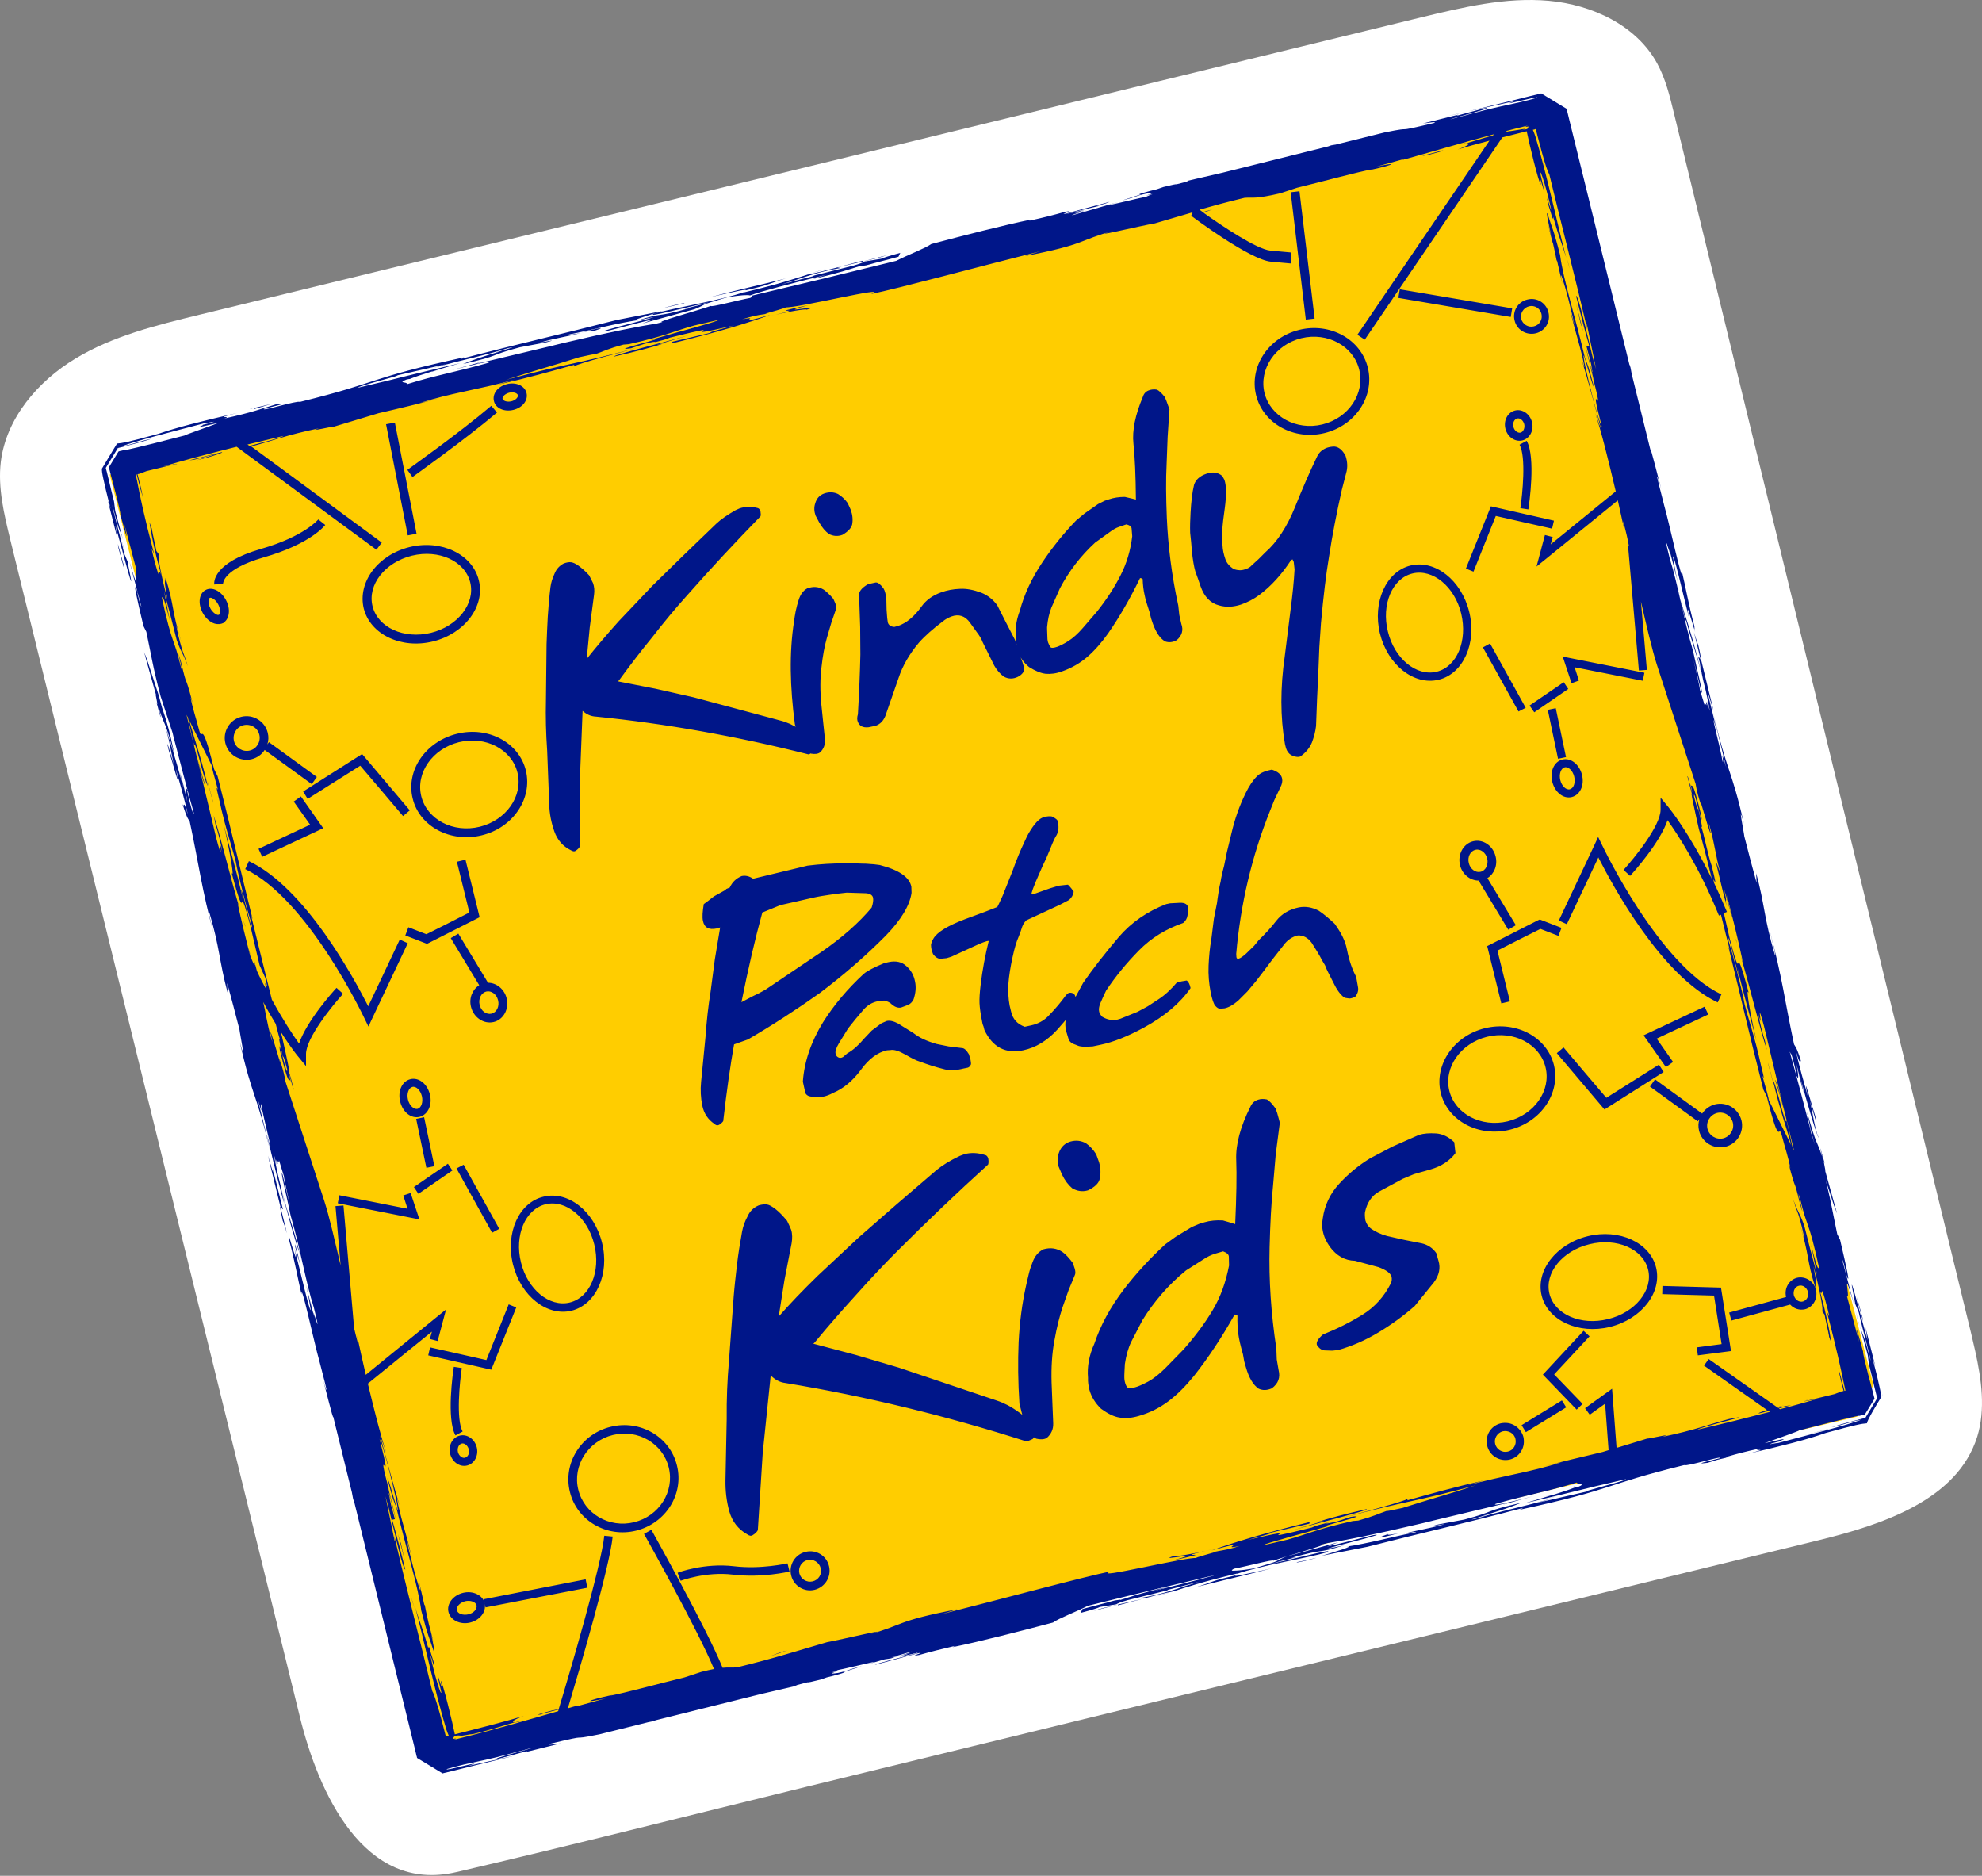 <svg width="1080" height="1022" viewBox="0 0 1080 1022" fill="none" xmlns="http://www.w3.org/2000/svg">
<rect x="0" y="0" width="1080" height="1022" fill="#808080" stroke="none"/>
<path d="M1076.31 736.106C1075.52 732.871 1074.86 729.636 1074.07 726.401C1020.09 504.757 966.097 283.114 912.108 61.581C909.877 52.323 907.535 42.842 902.962 34.475C891.584 13.728 867.49 2.573 843.953 0.454C820.417 -1.666 796.88 4.023 773.902 9.6C552.146 63.589 330.391 117.578 108.747 171.455C85.434 177.144 61.675 182.944 41.15 195.326C20.625 207.708 3.336 227.898 0.435 251.657C-1.238 265.824 2.22 280.102 5.567 293.934C58.217 507.881 110.867 721.828 163.517 935.886C173.445 976.043 197.985 1031.82 248.627 1019.99C312.432 1005.16 375.902 988.982 439.484 973.477C566.648 942.467 693.923 911.457 821.086 880.559C877.752 866.727 934.306 853.007 990.972 839.175C1026 830.586 1066.6 817.2 1077.42 782.732C1081.99 767.785 1079.76 751.722 1076.31 736.106ZM1041.28 589.979C1041.17 589.644 1041.06 589.198 1040.83 588.864C1040.95 589.198 1041.06 589.533 1041.28 589.979ZM38.138 426.34C38.25 426.674 38.361 427.009 38.473 427.344C38.473 427.121 38.361 426.786 38.138 426.34Z" fill="white"/>
<path d="M59.779 258.574L831.907 61.359L844.289 72.96L1020.87 754.624L1012.06 771.802L242.27 955.631L230.669 937.114L59.779 258.574Z" fill="#FFCD00"/>
<path d="M295.477 934.213C295.142 934.213 294.808 934.213 294.362 934.325C294.473 934.325 294.808 934.325 295.477 934.213ZM225.872 876.32C225.091 873.42 224.422 871.189 223.864 869.739C224.645 872.416 225.314 874.536 225.872 876.32ZM834.36 814.858C835.81 814.412 837.261 814.077 838.264 813.743L834.36 814.858ZM211.594 813.073C211.928 814.189 212.151 815.193 212.486 816.531L211.594 813.073ZM639.934 866.839L639.376 866.95L638.261 867.285L639.934 866.839ZM670.944 855.461H670.832C670.832 855.461 670.832 855.461 670.944 855.461C670.832 855.461 670.832 855.461 670.944 855.461ZM966.543 590.983L966.32 589.868L963.309 578.936L963.532 580.052L966.543 590.983ZM725.044 831.144C725.49 831.032 725.714 831.032 726.271 830.921L725.044 831.144ZM661.016 845.645C661.016 845.645 662.02 845.534 663.693 845.31C664.363 844.976 663.693 845.087 661.016 845.645ZM280.641 938.452C281.199 938.452 282.091 938.229 283.318 938.006C282.872 937.894 281.98 938.006 280.641 938.452ZM637.034 864.385C621.975 867.843 616.509 869.851 610.374 871.747C611.043 871.412 609.816 871.635 607.474 871.97C605.912 872.416 604.35 872.751 603.012 873.197C598.104 874.424 591.969 876.097 589.849 876.655L588.845 878.774C595.092 877.101 598.327 876.097 599.331 875.54L608.255 874.09C609.035 873.532 611.155 872.751 614.278 871.859L636.03 866.504L636.476 866.17C642.611 864.608 648.746 863.046 653.543 861.708C651.423 862.377 649.304 863.046 647.296 863.716C646.181 864.05 644.954 864.273 643.838 864.608L647.184 863.716C639.599 866.281 632.126 868.847 621.529 870.632L623.09 870.966C611.713 873.866 602.231 875.428 595.984 877.659L609.259 874.201L609.147 874.647C618.628 872.305 630.452 868.735 639.265 867.062C646.85 864.72 653.877 862.154 674.402 857.246L673.733 857.581C687.341 852.784 712.663 848.88 723.036 845.757C728.279 843.191 705.3 849.326 695.707 851.334L727.387 843.414C716.678 846.091 706.416 848.657 694.927 851.557C694.257 851.669 693.7 851.78 693.253 851.892C701.731 849.215 711.212 847.653 703.627 848.768C723.706 843.191 716.009 846.984 732.406 841.964L722.813 843.972C730.175 841.518 742.669 838.841 750.142 836.387C750.923 835.16 737.426 839.51 723.036 842.633L729.283 840.291L700.839 848.099C692.807 851.334 700.169 849.549 683.883 854.346C683.437 854.457 682.88 854.569 682.322 854.68C676.187 855.684 671.613 856.019 670.498 855.573C664.251 857.915 647.408 862.266 628.891 866.727L637.034 864.385ZM96.143 253.108L95.808 253.219C96.143 253.219 96.031 253.219 96.143 253.108ZM485.553 903.538L489.346 902.199L479.641 904.43L485.553 903.538ZM279.972 955.853C283.876 954.961 288.003 953.957 292.577 952.73L279.972 955.853ZM230.78 874.09C230.668 873.42 230.557 872.416 230.445 871.747C230.557 872.305 230.668 873.197 230.78 874.09ZM95.808 253.331C95.139 253.554 94.246 253.889 92.685 254.446C94.469 253.777 95.362 253.554 95.808 253.331ZM638.261 867.397L629.002 869.962C632.683 869.07 635.584 868.178 638.261 867.397ZM82.422 288.133L83.426 290.699C82.757 288.58 82.422 287.91 82.422 288.133ZM135.965 222.879L137.861 222.432C137.415 222.432 136.857 222.544 135.965 222.879ZM154.036 665.051C154.482 665.943 155.374 668.732 156.378 671.966L152.697 657.019C152.474 657.131 152.697 658.804 154.036 665.051ZM53.866 256.119L52.639 258.127C52.751 258.016 53.197 257.235 53.866 256.119ZM139.981 222.432L147.9 220.09L137.861 222.432C140.761 221.763 135.742 223.771 139.981 222.432ZM64.24 296.388L64.575 298.73L67.587 309.662L67.252 307.32L64.24 296.388ZM406.355 158.181C421.637 154.612 419.071 154.277 428.218 151.712C410.928 156.062 407.359 156.62 386.611 161.974C402.897 158.293 407.024 157.4 406.355 158.181ZM362.74 167.551C365.752 166.882 370.548 165.655 372.891 165.32C373.671 164.428 359.728 168.221 362.74 167.551ZM428.218 151.712C430.114 151.265 432.01 150.708 434.241 150.15C431.787 150.819 429.891 151.265 428.218 151.712ZM1015.18 720.043L1014.84 717.701L1011.83 706.769L1012.28 709.112L1015.18 720.043ZM651.2 864.72C649.304 865.166 647.408 865.723 645.177 866.281C647.742 865.612 649.639 865.166 651.2 864.72ZM943.565 793.664L941.668 794.11C942.003 793.999 942.672 793.887 943.565 793.664ZM216.836 835.829L220.741 850.888L218.398 840.737L216.836 835.829ZM673.175 858.361C657.782 861.931 660.459 862.266 651.312 864.831C668.602 860.481 672.171 859.811 692.807 854.569C676.633 858.138 672.394 859.031 673.175 858.361ZM778.921 84.226C788.403 81.772 786.841 81.883 784.945 82.106C785.837 82.329 767.209 86.568 778.921 84.226ZM857.227 810.173L858.566 809.615C857.339 810.062 856.781 810.173 857.227 810.173ZM844.176 816.308L848.192 815.193C846.407 815.75 845.18 816.085 844.176 816.308ZM939.437 793.999L931.518 796.341L941.557 793.999C938.657 794.668 943.676 792.66 939.437 793.999ZM716.79 848.88C713.778 849.549 708.982 850.776 706.639 851.111C705.858 852.003 719.69 848.211 716.79 848.88ZM783.941 82.218C784.276 82.218 784.61 82.218 784.945 82.106C784.945 82.106 784.61 82.106 783.941 82.218ZM925.383 351.381C924.936 350.488 924.044 347.7 923.04 344.465L926.721 359.412C926.944 359.3 926.833 357.627 925.383 351.381ZM117.56 449.765L117.448 449.207C117.337 448.761 117.114 448.203 117.002 447.98L117.56 449.765ZM130.611 495.276L132.061 499.85C131.615 498.288 131.057 496.726 130.611 495.276ZM983.275 763.435C983.275 763.323 983.164 763.435 983.275 763.435ZM408.586 160.97C408.697 160.97 408.697 160.97 408.586 160.97ZM235.242 200.123L231.226 201.238C233.122 200.792 234.349 200.346 235.242 200.123ZM439.484 149.592L440.042 149.481L441.157 149.146L439.484 149.592ZM133.622 504.535C133.176 503.196 132.619 501.523 132.061 499.85C133.065 502.973 133.846 505.762 133.622 504.535ZM222.191 206.258L220.852 206.816C222.079 206.481 222.637 206.258 222.191 206.258ZM112.986 425.448L113.209 426.563L116.221 437.495L115.998 436.379L112.986 425.448ZM245.169 201.573C243.719 202.019 242.269 202.354 241.265 202.689L245.169 201.573ZM913.67 317.359C914.228 319.701 914.786 322.378 915.566 325.502C914.897 322.378 914.228 319.813 913.67 317.359ZM799.558 60.689C795.653 61.582 791.638 62.586 786.953 63.813L799.558 60.689ZM925.383 357.739L930.96 380.048C929.51 372.351 932.968 385.625 933.637 386.853L926.944 359.524C926.498 359.635 925.494 357.069 925.383 357.739ZM593.977 112.893L590.184 114.232L599.889 112.001L593.977 112.893ZM970.336 785.41C971.786 785.075 971.117 785.187 969.89 785.41C970.001 785.41 970.001 785.41 970.336 785.41ZM442.384 152.158C457.443 148.7 462.909 146.692 469.044 144.796C468.375 145.13 469.602 144.907 471.944 144.573C473.506 144.126 475.068 143.792 476.406 143.346C481.314 142.119 487.449 140.445 489.569 139.888L490.573 137.768C484.326 139.441 481.091 140.557 480.087 141.003L471.163 142.453C470.383 143.011 468.263 143.792 465.14 144.684L443.5 150.15L443.054 150.485C436.919 152.046 430.783 153.608 425.987 154.946C428.106 154.277 430.226 153.608 432.234 152.939C433.349 152.604 434.576 152.381 435.692 152.046L432.345 152.939C439.93 150.373 447.404 147.807 458.001 146.023L456.328 145.688C467.817 142.788 477.187 141.226 483.434 138.995L470.16 142.453L470.271 142.007C460.79 144.349 448.966 147.919 440.153 149.592C432.568 151.935 425.541 154.5 405.016 159.408L405.685 159.074C392.077 163.87 366.756 167.774 356.382 170.898C351.139 173.463 374.229 167.328 383.711 165.32L352.031 173.24C362.74 170.563 373.002 167.997 384.491 165.097C385.161 164.986 385.719 164.874 386.165 164.763C377.687 167.44 368.206 169.001 375.791 167.886C355.712 173.463 363.409 169.671 347.012 174.69L356.493 172.682C349.131 175.136 336.638 177.814 329.164 180.268C328.383 181.495 341.881 177.144 356.27 173.909L350.024 176.252L378.468 168.444C386.499 165.209 379.137 166.993 395.423 162.197C395.869 162.085 396.427 161.974 396.873 161.862C403.008 160.858 407.582 160.524 408.697 160.97C414.944 158.627 431.787 154.277 450.304 149.704L442.384 152.158ZM1013.28 722.609L1011.05 714.02C1012.05 718.258 1012.72 720.824 1013.28 722.609ZM441.269 149.034L450.527 146.469C446.846 147.361 443.946 148.254 441.269 149.034ZM1001.01 661.146L994.43 637.498C995.546 640.622 992.645 629.132 994.319 634.04C993.761 632.256 991.53 623.778 991.976 626.121L993.203 631.029C989.076 618.759 990.526 626.455 984.614 605.819C987.18 618.87 989.076 624.447 991.307 631.14C991.976 633.483 992.422 635.379 992.98 637.387L999.338 656.796L1001.01 661.146ZM961.97 566.666L962.082 567.224C962.193 567.67 962.305 568.228 962.416 568.562L961.97 566.666ZM853.546 140.111C854.327 142.899 854.996 145.242 855.554 146.692C854.773 144.015 854.104 141.895 853.546 140.111ZM63.794 245.523C64.352 244.63 64.686 244.072 64.798 243.849C64.686 244.072 64.352 244.742 63.794 245.523ZM867.824 203.358C867.49 202.242 867.267 201.238 866.932 199.9L867.824 203.358ZM798.888 77.979C798.331 77.979 797.438 78.202 796.211 78.425C796.546 78.537 797.55 78.425 798.888 77.979ZM78.518 355.285L85.1 378.933C83.984 375.809 86.884 387.299 85.211 382.391C85.657 384.175 87.888 392.653 87.554 390.31L86.327 385.402C90.454 397.673 89.004 389.976 94.916 410.612C92.35 397.561 90.454 391.984 88.223 385.291C87.554 382.948 87.107 381.052 86.55 379.044L80.192 359.524L78.518 355.285ZM165.748 699.072C165.19 696.73 164.633 694.053 163.74 690.929C164.521 694.053 165.19 696.618 165.748 699.072ZM66.137 293.822L68.368 302.411C67.364 298.173 66.694 295.607 66.137 293.822ZM354.374 185.287C353.928 185.399 353.705 185.399 353.147 185.51L354.374 185.287ZM418.402 170.786C418.402 170.786 417.398 170.898 415.725 171.121C415.167 171.455 415.836 171.344 418.402 170.786ZM109.082 231.021C107.632 231.356 108.413 231.245 109.528 231.021C109.528 231.021 109.417 231.021 109.082 231.021ZM996.996 728.298L995.992 725.732C996.773 727.851 996.996 728.521 996.996 728.298ZM848.638 142.342C848.75 143.011 848.861 144.015 848.973 144.684C848.973 144.126 848.861 143.346 848.638 142.342ZM983.275 763.323L983.61 763.212C983.387 763.212 983.387 763.212 983.275 763.323ZM983.61 763.1C984.279 762.877 985.172 762.543 986.733 761.985C985.06 762.654 984.168 762.989 983.61 763.1ZM945.796 511.897C946.353 513.235 946.911 514.908 947.357 516.582C946.465 513.458 945.573 510.67 945.796 511.897ZM154.147 658.804L148.57 636.495C150.02 644.191 146.562 630.917 146.004 629.69L152.697 657.019C152.92 656.796 154.036 659.362 154.147 658.804ZM948.807 521.155L947.357 516.582C947.915 518.143 948.361 519.705 948.807 521.155ZM862.693 180.602L858.789 165.432L861.132 175.583L862.693 180.602ZM1024.99 761.316V761.092V760.535L1024.88 759.419C1024.77 758.527 1024.55 757.411 1024.21 755.85C1023.54 752.726 1022.43 747.93 1020.2 739.452L1021.87 744.36L1016.52 723.278L1017.63 730.305L1010.83 705.431C1006.48 690.26 1011.61 711.9 1010.72 710.004L1012.84 715.024C1015.07 725.174 1019.31 739.229 1019.31 741.46C1015.18 725.063 1015.4 729.079 1013.5 722.609L1017.74 738.225L1018.41 743.468C1019.42 747.372 1020.31 751.053 1021.09 754.511L1022.32 759.531L1022.65 760.758L1022.76 761.316L1022.87 761.65V761.762C1019.97 766.558 1029.34 751.053 1016.4 772.582H1016.29L1013.95 773.14C1007.82 774.701 1002.57 776.151 998 777.601C1004.58 776.374 1008.37 774.478 1014.29 773.474C1006.92 776.374 987.514 781.282 968.886 786.191C968.328 786.079 962.305 787.418 964.87 786.637C965.205 786.414 968.551 785.633 970.336 785.187C968.774 785.075 979.26 782.175 961.524 786.302C967.659 784.071 980.598 779.609 980.152 779.386C990.414 776.709 1004.92 773.028 1013.17 771.243L1012.5 771.578L1014.29 771.132L1015.29 770.909L1015.85 770.797L1016.07 770.685H1016.18C1011.94 777.601 1020.64 763.323 1021.42 762.096V761.985L1020.31 757.634L1017.85 748.376C1016.29 742.353 1015.07 737.221 1015.18 736.329C1013.62 730.863 1009.71 715.804 1013.06 731.309L1006.37 705.988C1006.37 705.988 1006.37 705.988 1006.37 706.1C1008.6 709.446 1003.13 686.133 1010.27 710.785C1010.05 709.892 1007.59 700.746 1003.69 685.91L1004.02 686.579C1004.25 687.472 1004.58 688.141 1004.69 688.475C1005.36 691.487 1005.92 693.272 1005.81 693.941C1008.93 702.642 1005.92 689.479 1002.68 675.536L1001.12 672.413C998.557 660.366 997.553 653.003 993.315 637.164L986.845 617.308C986.733 616.751 986.622 616.193 986.51 615.412C982.271 598.903 978.702 585.406 975.244 573.136C975.356 573.024 975.467 573.471 975.913 574.474C975.802 572.69 977.363 578.156 978.925 585.406C979.148 586.522 978.59 584.737 978.814 585.964C979.817 587.86 980.487 588.641 978.925 579.717C981.044 588.641 981.156 589.868 983.052 595.891L980.933 586.856C984.391 600.13 990.414 620.209 990.972 619.762C989.076 615.97 987.849 607.158 986.287 599.907C987.849 605.373 991.195 616.974 989.076 607.939C987.96 604.815 981.379 580.61 985.283 598.011C983.275 590.76 980.375 581.056 978.59 572.69C981.491 582.394 980.152 575.813 981.491 578.49C978.814 569.901 978.256 570.347 977.586 569.009C972.232 544.022 971.451 533.537 963.978 505.762C962.974 502.08 968.44 522.605 967.101 520.151C961.078 499.961 961.747 493.268 956.95 475.755L957.173 480.998C955.612 475.532 952.154 462.258 950.481 455.677C950.369 453.892 946.465 434.818 950.257 448.761C943.342 418.197 941.445 422.436 933.302 387.522C936.983 403.696 937.541 405.481 940.664 418.197C936.76 404.812 939.661 416.189 938.657 414.962C937.318 406.708 930.291 380.717 935.533 398.23C932.968 387.41 927.725 365.77 926.052 360.862L928.06 370.455C924.267 354.839 919.917 339.557 917.574 333.421C922.371 352.719 923.598 351.827 929.51 376.479C931.071 383.729 931.629 386.629 931.629 387.299C931.183 385.514 930.737 383.618 930.179 381.61C930.625 383.618 930.737 384.622 930.737 385.068C930.068 382.948 929.287 380.829 929.844 384.287C929.398 383.506 928.841 382.837 928.952 384.51C928.06 381.61 927.167 378.71 926.275 375.809C926.275 374.136 923.375 362.424 922.817 359.524C924.267 365.436 925.829 371.682 927.056 377.036C928.617 380.271 924.49 363.874 922.482 354.392C917.24 336.768 914.228 317.916 909.877 304.419C905.081 285.233 910.212 302.746 910.101 301.631C909.878 300.627 909.654 299.846 909.543 299.065C910.881 304.085 912.332 309.662 914.228 317.247C912.778 310.777 912.108 306.65 911.551 303.192C912.22 302.188 916.793 322.601 920.474 337.103C918.578 327.733 920.251 333.087 922.259 339.668C922.594 340.895 922.817 341.676 923.04 342.234L923.709 344.465L923.263 342.68C923.375 342.791 923.375 342.345 923.263 341.118C920.028 329.071 918.467 319.59 916.57 311.781C917.017 319.813 909.654 285.233 906.866 275.529L903.966 264.151L902.962 259.912C902.962 259.02 903.408 260.135 905.304 266.605C903.742 261.251 899.392 243.18 899.281 244.965L889.13 203.804C888.907 202.465 888.684 201.238 888.461 200.234C888.014 198.784 887.903 198.561 887.903 198.784L865.928 109.212L854.885 64.37L854.216 61.582L853.881 60.243L853.769 59.574V59.462V59.351C866.151 66.824 836.814 49.088 839.826 50.873L839.491 50.985L833.914 52.323L822.759 55.112L800.338 60.578C809.262 58.57 816.959 57.008 826.106 54.889C812.609 59.239 841.053 51.431 837.26 53.327C834.695 54.108 831.572 54.889 828.337 55.67C820.082 57.566 813.166 58.793 804.02 61.358C801.789 61.916 796.323 63.366 790.188 65.04C790.745 64.482 816.29 58.124 809.151 58.904L793.423 63.143L794.65 62.474L775.352 67.27C779.479 66.824 782.379 66.155 781.71 66.936C755.943 73.071 773.456 68.275 754.381 72.179L725.602 79.318L727.944 78.537C725.49 79.094 724.487 79.429 723.706 79.764L666.371 94.042C659.566 95.603 652.873 97.165 646.627 98.615L647.631 98.727L641.161 100.4C640.715 100.288 638.93 100.623 634.022 101.85L630.452 103.077L626.883 103.969C620.302 105.754 620.079 105.977 621.752 105.866L611.489 109.212C620.079 107.093 617.401 107.093 624.317 105.531C627.218 105.085 630.229 104.75 624.206 106.647C625.433 106.312 626.771 105.977 628.11 105.754C626.771 106.2 625.321 106.758 624.54 107.204C617.959 108.431 595.092 114.343 609.147 110.105L584.16 117.355C584.272 116.909 589.738 115.347 592.192 114.566L584.941 116.463L591.076 114.343L581.372 116.574C581.26 116.574 581.149 116.574 581.037 116.574C591.076 114.009 603.458 110.885 604.574 109.993L580.479 116.463C580.145 116.463 579.81 116.463 579.476 116.463C580.814 115.905 585.499 114.455 580.145 115.459C574.679 117.02 568.098 118.694 560.847 120.255L562.074 119.586C547.238 122.598 524.26 128.51 507.416 132.972C503.958 135.426 495.369 138.549 488.342 142.119C463.132 148.365 436.695 154.723 409.701 161.082C410.259 161.305 409.924 161.751 408.809 162.309C401.112 163.759 387.169 167.551 387.392 166.659C379.36 169.448 356.382 175.694 360.955 175.471L357.943 176.252C348.016 177.814 333.18 180.714 306.632 186.96C304.178 187.518 302.058 188.076 300.274 188.522L259.113 198.338L262.236 197.223L246.173 201.685C255.209 199.231 269.375 195.996 266.14 197.669C247.958 202.8 237.361 204.473 221.968 209.27C221.745 207.82 216.39 208.935 221.41 206.816C222.414 206.593 222.972 206.481 223.306 206.481C225.983 205.366 230.334 203.916 235.13 202.465C237.026 202.131 238.253 201.908 241.042 201.35L235.353 202.465C240.373 200.904 245.95 199.231 250.747 197.892C216.502 205.812 225.426 204.139 195.419 211.166C192.631 210.943 222.748 203.469 215.609 204.696L243.831 198.227C239.146 199.454 238.588 199.788 236.246 200.458C255.432 195.103 262.682 194.099 276.96 189.638C286.219 187.741 262.794 193.765 272.945 191.422C264.467 193.653 256.213 196.665 252.308 198.338C274.506 193.207 264.579 194.211 283.318 189.191L297.596 186.514C306.074 184.283 294.696 186.737 294.138 186.626C304.401 183.837 308.528 183.502 316.336 181.495C313.994 181.829 308.64 182.945 309.867 182.275C323.029 179.71 335.634 176.14 348.016 174.356C340.988 175.471 355.601 171.009 361.067 169.448L335.969 174.356C304.624 182.387 284.88 186.737 251.081 195.55L252.978 194.657C199.212 206.37 209.14 207.708 163.405 218.974C161.844 218.082 142.323 224.329 143.773 222.767C157.605 219.421 154.705 219.755 150.689 220.201C142.769 222.544 137.75 224.663 122.245 228.01C127.822 226.002 114.102 228.902 129.161 224.998C108.19 229.906 96.7 232.806 86.215 236.376C69.26 241.061 66.583 241.395 64.017 241.618H63.906H63.794C64.91 239.834 58.663 249.984 55.54 255.339V255.562V256.119L55.651 257.347C55.763 258.239 55.986 259.354 56.321 260.916C56.99 264.039 58.105 268.947 60.336 277.313L58.663 272.405L64.017 293.488L62.902 286.349L69.706 311.224C74.056 326.394 68.925 304.754 69.818 306.65L67.698 301.631C65.467 291.48 61.228 277.425 61.228 275.194C65.356 291.703 65.133 287.576 67.029 294.045L62.79 278.429L62.121 273.186C61.117 269.282 60.225 265.601 59.444 262.143L58.217 257.123L57.882 255.896L57.771 255.339L57.659 255.004V254.892C60.559 250.096 51.189 265.601 64.24 244.072H64.352L66.694 243.515C72.829 241.953 78.072 240.503 82.645 239.053C76.064 240.28 72.272 242.176 66.36 243.18C73.722 240.28 93.131 235.372 111.871 230.464C112.429 230.575 118.452 229.237 115.887 230.018C115.552 230.241 112.205 231.021 110.421 231.468C111.982 231.579 101.497 234.479 119.233 230.352C113.098 232.695 100.158 237.157 100.605 237.268C90.342 239.945 75.841 243.626 67.587 245.411L68.144 245.076L66.36 245.523L65.356 245.746L64.91 245.857L64.686 245.969H64.575C62.567 249.315 58.663 255.673 59.332 254.558V254.669L60.448 259.02L62.902 268.278C64.463 274.302 65.69 279.433 65.579 280.325C67.141 285.791 71.045 300.85 67.698 285.345L74.391 310.666C74.391 310.666 74.391 310.666 74.391 310.554C74.279 310.22 74.279 309.997 74.168 309.55C74.279 309.885 74.279 310.22 74.391 310.443C72.272 307.096 77.626 330.41 70.487 305.758C70.71 306.539 73.164 315.797 77.068 330.633L76.734 329.964C76.399 329.071 76.176 328.402 76.064 328.067C75.395 325.055 74.837 323.271 74.949 322.713C71.826 314.012 74.837 327.175 78.184 341.118L79.745 344.242C82.311 356.289 83.315 363.651 87.554 379.49L94.023 399.234C94.135 399.792 94.246 400.35 94.469 401.131C98.708 417.639 102.278 431.137 105.736 443.407C105.624 443.518 105.513 443.072 105.066 442.068C105.178 443.853 103.616 438.387 102.055 431.137C101.832 430.021 102.389 431.806 102.166 430.579C101.162 428.683 100.493 427.902 102.055 436.826C99.935 427.902 99.824 426.675 97.927 420.651L100.047 429.687C96.589 416.412 90.565 396.334 90.008 396.78C91.904 400.573 93.131 409.385 94.693 416.636C93.131 411.17 89.784 399.68 91.904 408.604C93.019 411.727 99.489 435.933 95.697 418.532C97.704 425.782 100.605 435.487 102.389 443.853C99.489 434.26 100.828 440.73 99.489 438.164C102.166 446.753 102.724 446.307 103.393 447.646C108.748 472.632 109.528 483.118 117.002 510.893C118.006 514.574 112.54 494.049 113.879 496.503C119.902 516.693 119.344 523.386 124.029 540.899L123.806 535.656C125.368 541.122 128.826 554.396 130.499 560.977C130.611 562.762 134.515 581.837 130.722 567.893C137.527 598.457 139.534 594.218 147.677 629.132C143.996 612.958 143.439 611.173 140.315 598.457C144.219 611.843 141.319 600.465 142.323 601.692C143.662 609.946 150.689 636.048 145.446 618.424C148.012 629.244 153.255 650.884 154.928 655.792L152.92 646.199C156.713 661.816 161.063 676.986 163.405 683.233C158.609 663.824 157.382 664.827 151.47 640.176C149.908 632.925 149.351 630.136 149.351 629.356C149.797 631.14 150.243 633.037 150.801 635.044C150.355 633.037 150.243 632.033 150.243 631.586C150.912 633.706 151.693 635.825 151.135 632.367C151.582 633.148 152.028 633.817 152.028 632.144C152.92 635.044 153.812 637.945 154.705 640.845C154.705 642.518 157.605 654.23 158.163 657.242C156.713 651.33 155.151 645.195 153.924 639.729C152.362 636.495 156.49 652.78 158.386 662.373C163.629 679.998 166.64 698.849 170.991 712.346C175.787 731.644 170.656 714.02 170.768 715.135C170.991 716.139 171.214 716.92 171.325 717.812C169.987 712.793 168.425 707.215 166.64 699.63C168.09 706.1 168.76 710.227 169.317 713.685C168.648 714.689 164.075 694.276 160.394 679.886C162.29 689.145 160.617 683.902 158.609 677.321C158.274 676.094 158.051 675.313 157.828 674.755L157.159 672.524L157.605 674.309C157.494 674.197 157.494 674.644 157.605 675.871C160.84 687.918 162.402 697.399 164.298 705.207C163.852 697.176 171.214 731.756 174.002 741.46L176.903 752.726L177.907 756.965C177.907 757.858 177.46 756.742 175.564 750.272C177.237 755.627 181.476 773.697 181.588 771.913L191.738 813.073C191.962 814.412 192.185 815.639 192.408 816.643C192.854 818.093 192.965 818.316 192.965 818.093L214.94 907.665L225.983 952.507L226.653 955.296L226.987 956.746L227.21 957.415V957.638V957.75C214.829 950.276 244.165 968.012 241.154 966.227L241.488 966.116L247.066 964.777L258.22 961.988L280.641 956.523C271.718 958.531 264.021 960.092 254.874 962.212C268.26 957.861 239.927 965.67 243.719 963.773C246.285 962.992 249.408 962.212 252.531 961.431C260.897 959.534 267.702 958.307 276.96 955.742C279.191 955.184 284.657 953.734 290.792 952.061C290.234 952.619 264.69 958.977 271.829 958.196L287.557 953.957L286.33 954.626L305.628 949.83C301.501 950.276 298.6 950.945 299.27 950.165C325.037 944.029 307.524 948.826 326.599 944.922L355.378 937.783L353.147 938.452C355.601 937.894 356.605 937.56 357.386 937.225L414.721 922.947C421.525 921.385 428.218 919.824 434.465 918.374L433.461 918.262L439.93 916.589C440.376 916.7 442.161 916.366 446.958 915.139L450.527 913.912L454.097 913.019C460.678 911.235 460.901 911.012 459.339 911.123L469.602 907.777C461.013 909.896 463.69 909.896 456.774 911.458C453.874 911.904 450.862 912.239 456.885 910.342C455.658 910.677 454.32 911.012 452.981 911.346C454.32 910.788 455.77 910.342 456.551 909.896C463.132 908.669 485.999 902.757 471.944 906.996L496.931 899.745C496.819 900.191 491.353 901.753 488.899 902.534L496.15 900.638L490.015 902.757L499.719 900.526C499.831 900.526 499.943 900.526 500.054 900.638C490.015 903.203 477.633 906.327 476.629 907.107L500.723 900.638C501.058 900.638 501.393 900.638 501.727 900.638C500.389 901.195 495.704 902.646 501.058 901.642C506.524 900.08 513.105 898.407 520.356 896.734L519.129 897.403C533.964 894.391 556.943 888.479 573.787 884.017C577.245 881.563 585.834 878.44 592.861 874.87C618.071 868.624 644.507 862.266 671.502 855.907C670.944 855.684 671.279 855.238 672.394 854.68C680.091 853.23 694.034 849.438 693.811 850.33C701.843 847.541 724.821 841.183 720.248 841.518L723.26 840.737C733.187 839.175 748.023 836.275 774.571 830.028C777.025 829.471 779.145 828.913 780.929 828.467L822.09 818.651L818.967 819.766L835.03 815.304C825.994 817.758 811.828 820.993 815.063 819.32C833.245 814.189 843.842 812.516 859.235 807.719C859.458 809.169 864.813 808.054 859.793 810.173C858.789 810.396 858.231 810.508 857.897 810.508C855.108 811.623 850.869 813.073 846.073 814.523C844.176 814.858 842.949 815.081 840.161 815.639L845.85 814.523C840.83 816.085 835.253 817.758 830.456 819.097C864.701 811.177 855.777 812.85 885.783 805.934C888.572 806.157 858.454 813.52 865.593 812.404L837.372 818.874C842.169 817.647 842.726 817.312 844.957 816.643C825.771 821.997 818.521 823.001 804.243 827.463C794.984 829.359 818.409 823.336 808.258 825.678C816.736 823.447 824.99 820.435 828.894 818.762C806.697 823.893 816.624 822.889 797.884 827.909L783.606 830.586C775.129 832.817 786.507 830.363 787.064 830.475C776.802 833.263 772.675 833.598 764.866 835.606C767.209 835.271 772.563 834.156 771.336 834.825C758.174 837.391 745.569 840.96 733.187 842.745C740.326 841.629 725.602 846.091 720.136 847.653L745.123 842.745C776.467 834.713 796.211 830.475 830.01 821.551L828.114 822.555C881.879 810.842 871.952 809.504 917.686 798.238C919.247 799.13 938.768 792.883 937.318 794.445C923.486 797.791 926.386 797.457 930.402 797.011C938.322 794.668 943.342 792.549 958.847 789.202C953.269 791.21 966.99 788.31 951.931 792.214C972.902 787.306 984.391 784.406 994.876 780.725C1011.83 776.04 1014.51 775.705 1017.07 775.482H1017.19H1017.3C1017.52 773.586 1022.32 765.777 1024.99 761.316ZM821.086 71.286C824.767 70.282 828.56 69.39 832.575 68.386C830.345 69.167 831.125 69.167 832.91 68.944C832.687 69.501 832.464 70.059 832.129 70.282C831.014 70.505 829.898 70.84 828.56 71.175C836.48 68.832 823.986 71.509 822.202 71.509C821.644 71.621 821.198 71.732 820.64 71.844L821.086 71.286ZM154.482 237.491C153.589 238.384 142.212 241.284 135.965 242.957L134.849 242.176C141.319 240.614 148.012 239.053 154.482 237.491ZM139.981 528.963C139.423 526.955 138.865 524.836 138.307 522.605C139.311 527.29 138.642 525.059 138.642 526.175C138.084 525.059 137.638 523.721 137.08 522.494C136.188 519.259 135.407 516.582 135.407 516.805C135.853 518.478 136.3 519.928 136.746 521.601C136.523 521.155 136.3 520.709 136.188 520.263C133.846 511.004 131.503 501.634 129.495 492.153C129.718 492.599 130.165 493.826 130.611 495.165C125.814 479.213 120.014 454.896 116.444 444.299L117.448 449.096C118.675 452.888 120.683 460.808 121.129 464.043C117.894 451.996 122.356 472.855 118.787 460.139C118.229 458.131 117.671 456.123 117.225 454.115C111.871 431.36 106.517 409.385 101.609 389.418L102.389 390.98C104.843 403.027 110.755 427.679 111.871 428.013C109.751 421.209 108.413 416.97 105.736 406.15C106.293 401.688 110.532 423.663 113.209 428.236C109.194 411.17 106.405 404.477 103.17 392.541L115.44 417.193C115.106 417.305 116.89 423.44 118.787 430.356C118.117 429.017 117.448 427.567 119.456 435.71C123.026 452.442 126.595 461.143 129.384 473.19L128.38 469.509C130.834 480.887 134.515 495.276 137.192 503.865C138.307 513.235 128.937 471.294 132.172 489.141C129.495 476.536 124.253 458.912 121.91 449.319C125.591 465.493 127.934 479.66 126.149 475.309C135.407 509.777 128.603 474.64 136.523 504.869L141.431 525.84L144.554 532.756C147.231 543.799 142.992 529.856 145.112 539.002C143.327 535.991 141.654 532.644 139.981 528.963ZM924.936 778.94C926.386 777.378 960.631 769.57 942.115 773.14C931.852 775.817 923.709 779.163 905.862 782.844C913.224 780.39 897.607 784.183 897.719 783.736L880.875 788.868L878.421 756.631L875.186 758.973L863.697 767.228L866.263 770.797C866.263 770.797 871.282 767.228 874.629 764.774C874.963 768.789 875.856 781.617 876.525 790.095L873.29 791.099C862.582 793.664 850.535 796.453 840.272 799.242C843.284 798.461 846.854 797.568 851.092 796.564C834.583 802.03 819.971 803.703 798.777 809.504L808.481 806.604C792.307 810.285 779.591 813.854 766.874 817.424L767.097 816.531C765.647 818.093 737.984 825.12 731.849 826.905C771.113 816.531 765.982 819.432 804.02 809.281C789.965 813.966 779.591 816.643 764.309 821.551C758.397 822.889 755.943 823.336 755.497 823.224C750.589 824.897 749.25 825.901 740.103 828.467L737.203 828.69C716.567 833.375 713.89 835.383 701.619 838.841C696.823 839.956 692.473 840.96 688.122 841.964C688.903 840.96 711.659 835.048 725.267 831.032C713.22 833.04 750.142 824.451 735.976 826.459L728.614 828.913C721.586 830.586 721.475 830.252 724.933 829.248C716.344 831.479 718.351 830.809 714.782 832.259C675.071 842.076 718.686 829.917 679.645 839.064C683.995 837.725 694.815 835.16 692.473 835.048L713.443 830.14L713.667 829.248C687.23 835.717 671.948 840.514 660.124 844.753C683.772 838.171 662.913 844.976 675.517 842.299C670.944 843.86 666.482 844.641 663.805 845.087C662.132 845.757 650.085 848.88 651.869 848.88C645.734 848.322 593.977 861.039 605.243 856.13C590.407 859.142 545.008 871.412 513.105 879.444L521.694 876.767C487.784 883.236 492.469 885.356 473.171 890.598C490.126 885.69 457.778 893.499 450.639 894.726C435.468 899.076 423.198 903.203 401.558 908.446C398.769 908.669 397.319 908.334 393.75 908.669C385.272 887.698 356.27 835.94 354.932 833.486L350.916 835.717C351.251 836.275 380.364 888.256 389.065 909.338C387.169 909.673 384.938 910.231 382.149 910.9L373.002 913.912C359.17 917.258 340.988 922.278 332.064 923.951L333.961 923.393C318.344 926.74 318.121 928.078 330.168 925.29L315.555 929.305L314.998 929.194C313.101 929.64 311.317 930.198 309.42 930.755C315.667 910.008 332.288 853.342 333.849 837.167L329.276 836.721C327.714 852.784 310.09 912.573 304.401 931.313C303.955 931.313 302.839 931.536 300.72 931.982C291.238 934.436 292.8 934.325 294.696 934.102C294.138 933.879 302.728 931.871 304.401 931.425C304.289 931.759 304.178 931.982 304.178 932.317C288.561 936.779 272.164 941.687 247.177 947.934C249.297 947.153 248.627 947.153 246.843 947.376C247.066 946.818 247.289 946.26 247.623 946.037C248.739 945.703 249.854 945.48 251.193 945.145C243.273 947.487 255.766 944.81 257.551 944.81C267.702 942.468 276.514 939.456 280.976 938.229C277.63 938.564 280.195 936.779 285.438 934.883C277.183 937.448 262.459 941.241 247.847 944.922C246.843 939.679 241.265 916.477 240.15 915.696C242.715 928.747 234.907 898.072 240.484 922.055C240.373 924.286 236.915 913.243 234.461 901.865C235.242 902.646 237.473 912.796 236.357 905.657C233.903 898.295 233.68 895.395 233.457 898.184C229.887 885.69 228.884 884.463 226.318 875.986C230.445 891.156 237.361 923.393 243.273 942.468C243.719 943.806 244.165 944.81 244.5 945.591C243.942 945.703 243.385 945.926 242.938 946.037L242.269 943.472C241.265 939.679 240.373 936.11 239.48 932.986C237.696 926.851 236.357 922.501 235.576 921.497C229.664 896.845 221.298 864.831 214.829 836.721C215.052 837.948 215.386 840.179 215.052 839.621L210.032 815.193L211.594 820.77L211.259 819.32C215.609 837.502 219.625 855.461 220.852 855.127C219.179 848.545 216.502 837.614 213.713 828.021L215.163 827.686C214.271 824.228 213.825 822.332 213.379 821.216C212.932 819.097 212.263 816.42 212.04 814.858L212.598 816.866L212.375 815.639L211.817 813.631C211.817 813.185 212.04 813.631 212.709 815.862C213.602 820.101 215.163 825.567 215.833 828.578C214.048 820.101 212.263 813.631 210.813 808.054C211.259 809.615 211.705 811.177 212.263 813.073C203.674 780.167 215.275 817.089 206.797 783.848C209.028 788.31 213.825 807.608 216.279 818.874C218.398 831.925 212.821 807.942 211.036 805.265C214.494 818.539 214.048 816.197 216.056 821.662C220.964 842.633 227.991 864.72 229.553 877.547C233.457 892.606 233.792 891.602 236.469 900.08C237.807 901.418 232.788 882.009 231.338 873.866C231.449 874.424 231.338 874.759 231.226 874.424L228.214 861.262C230.891 873.866 226.653 859.812 224.979 853.119C223.752 848.322 221.298 838.729 221.968 839.956L223.975 847.207C222.079 837.614 218.064 826.57 216.279 816.42C216.39 815.862 217.394 819.543 217.729 820.101C214.271 809.058 211.594 798.349 207.02 781.952L210.478 791.322C207.69 783.29 204.009 768.678 200.439 753.842C207.913 747.707 228.772 730.863 235.353 725.509C234.796 727.405 234.238 729.525 234.238 729.525L238.477 730.64L243.05 713.462L237.807 717.701L199.324 749.045C197.539 741.572 195.977 734.098 194.527 727.517C194.862 729.859 195.754 733.987 194.973 731.644C194.192 728.744 193.523 726.067 192.965 723.724L187.165 656.796L182.815 657.131L185.603 689.479C182.592 676.651 179.468 662.82 176.68 654.231L155.597 589.422C155.039 585.741 153.924 581.502 152.251 576.817L152.92 579.829C151.135 573.917 145 552.611 148.458 567.782L147.9 566.108C145.335 556.85 144.889 552.165 143.439 545.918C145.781 550.38 148.124 554.396 150.243 557.854C151.135 561.312 151.916 564.547 152.474 566.108C152.028 565.662 151.693 565.439 154.036 575.367C154.37 575.925 154.593 574.921 156.49 582.729C156.601 588.418 151.358 562.762 152.474 572.132C157.94 594.33 157.047 586.075 158.386 589.31C158.163 588.529 157.94 587.302 157.382 585.071C157.828 585.183 159.836 594.776 160.059 593.549C159.167 589.756 158.163 586.075 157.159 582.84C159.167 589.422 155.263 571.686 153.701 564.881C153.478 563.989 153.143 562.874 152.809 561.87C158.274 570.57 162.178 575.367 162.513 575.701L166.752 580.833V574.251C166.752 565.439 181.365 547.592 186.942 541.457L183.372 538.222C181.476 540.23 167.087 556.292 162.959 568.562C159.724 564.101 154.259 555.846 148.124 544.58C144.219 529.186 139.758 510.67 136.3 496.726C136.857 498.623 137.861 502.192 137.415 499.85C129.941 469.732 127.264 457.239 118.564 422.882L116.667 419.09C109.194 388.972 110.532 405.258 108.524 397.896C106.851 391.203 104.843 385.737 103.839 379.825L104.955 382.948C100.047 364.208 102.501 377.259 98.597 360.527C94.693 347.142 101.385 372.463 98.708 363.985C94.469 346.026 94.246 353.388 88.111 325.279C88.781 326.506 88.446 321.932 92.573 338.218L89.338 322.044C94.358 340.784 91.346 329.294 96.254 348.592C99.378 357.293 99.489 354.95 102.278 362.981C100.27 355.731 99.935 357.404 97.258 346.584C94.246 333.422 98.262 348.48 98.82 349.707C93.466 332.641 95.027 330.075 90.231 314.905C89.896 318.14 89.227 315.128 91.235 326.506C88.223 315.574 85.434 301.408 86.661 302.188L85.211 300.181C84.765 297.503 82.645 288.803 82.757 288.133L81.418 284.452C82.757 292.707 83.984 299.288 87.777 313.12C85.769 307.543 88.223 321.263 83.538 303.081C81.642 295.272 83.761 301.965 83.873 301.408C78.518 281.218 76.399 270.844 74.614 261.585L73.945 258.574C74.168 258.574 74.279 258.462 74.503 258.462L74.614 259.02C75.618 263.147 76.734 267.163 77.849 271.067C77.18 266.94 76.064 262.701 74.949 258.35C75.283 258.239 75.73 258.239 76.064 258.127L79.857 256.677C85.546 255.339 95.585 252.773 96.477 252.773C96.7 252.55 94.135 252.996 89.004 254.112C98.262 251.323 112.875 247.419 128.938 243.403L205.124 299.511L208.024 295.607L136.857 243.18C137.08 243.068 137.304 243.068 137.527 243.068C147.789 240.391 155.932 237.045 173.779 233.364C166.417 235.818 182.034 232.025 181.922 232.472L206.351 225.109C217.06 222.655 229.218 219.755 239.48 216.966C236.469 217.747 232.788 218.64 228.66 219.644C245.169 214.178 259.782 212.505 280.976 206.704L271.271 209.604C287.446 205.923 300.162 202.354 312.878 198.784L312.767 199.677C314.217 198.115 341.881 191.088 348.016 189.303C308.751 199.677 313.882 196.777 275.845 206.927C289.9 202.242 300.274 199.565 315.555 194.657C321.467 193.319 323.922 192.872 324.368 192.984C329.276 191.311 330.614 190.195 339.761 187.741L342.661 187.518C363.298 182.833 365.975 180.825 378.245 177.367C383.041 176.252 387.392 175.248 391.742 174.244C390.961 175.248 368.206 181.16 354.597 185.176C366.644 183.168 329.722 191.757 343.888 189.749L351.25 187.295C358.278 185.622 358.39 186.068 354.932 186.96C363.521 184.729 361.513 185.287 365.082 183.949C404.905 174.132 361.178 186.291 400.22 177.256C395.869 178.594 385.049 181.16 387.392 181.271L366.421 186.18L366.198 187.072C392.634 180.602 407.916 175.806 419.74 171.567C396.092 178.148 416.952 171.344 404.347 174.021C408.92 172.459 413.382 171.567 416.059 171.232C417.732 170.563 429.78 167.44 427.995 167.44C434.13 167.997 485.888 155.281 474.621 160.189C489.457 157.177 534.857 144.907 566.871 136.876L558.282 139.553C592.192 133.083 587.507 130.964 606.805 125.721C589.849 130.629 622.198 122.821 629.337 121.705C636.364 119.698 642.834 117.69 649.862 115.682L649.081 117.578C650.419 118.582 680.983 141.449 692.473 142.565L703.516 143.569L703.293 137.545L692.249 136.541C684.999 135.872 666.371 123.49 655.774 115.905L660.57 114.12L655.439 115.57C654.77 115.124 654.212 114.678 653.654 114.232C660.682 112.224 668.49 110.105 678.195 107.762C682.88 107.427 683.772 108.543 697.604 105.308L706.751 102.296C720.582 98.95 738.765 93.93 747.688 92.257L745.792 92.815C761.297 89.468 761.632 88.13 749.585 90.918L764.086 86.903L764.643 87.014C779.702 82.887 793.869 78.537 813.947 73.183L813.613 73.74C807.254 75.525 801.9 77.31 798.777 78.091C802.235 77.756 799.558 79.541 794.315 81.437C798.665 80.098 804.689 78.425 811.605 76.641L739.657 182.387L743.673 185.064L818.632 74.856C822.982 73.74 827.444 72.625 831.906 71.509C832.91 76.752 838.487 99.954 839.603 100.623C837.037 87.572 844.846 118.247 839.268 94.265C839.38 92.034 842.838 103.077 845.292 114.455C844.511 113.674 842.28 103.523 843.396 110.662C845.85 118.024 846.184 120.925 846.296 118.136C849.865 130.629 850.869 131.856 853.435 140.334C849.308 125.163 842.392 92.926 836.48 73.852C836.033 72.513 835.587 71.509 835.253 70.728C835.81 70.617 836.368 70.505 836.814 70.282L837.484 72.848C838.488 76.641 839.38 80.21 840.272 83.333C841.945 89.468 843.396 93.819 844.176 94.823C850.088 119.474 858.454 151.488 864.924 179.598C864.701 178.371 864.366 176.14 864.701 176.698L869.721 201.127L868.159 195.55L868.382 196.888C864.032 178.706 860.016 160.747 858.789 161.193C860.462 167.886 863.139 178.706 865.928 188.299L864.478 188.634C865.37 192.092 865.816 193.988 866.263 195.103C866.709 197.223 867.378 199.9 867.601 201.461L867.044 199.454L867.267 200.681L867.824 202.689C867.824 203.135 867.601 202.689 866.932 200.458C866.04 196.219 864.478 190.753 863.809 187.741C865.593 196.33 867.378 202.8 868.828 208.377C868.382 206.816 867.824 205.143 867.378 203.358C875.967 236.264 864.366 199.342 872.844 232.583C870.613 228.121 865.817 208.935 863.362 197.557C861.243 184.506 866.82 208.489 868.605 211.166C865.147 197.892 865.593 200.234 863.586 194.769C858.677 173.798 851.65 151.712 850.088 138.884C846.184 123.713 845.85 124.829 843.172 116.24C841.834 114.901 846.854 134.31 848.304 142.453C848.304 141.895 848.304 141.672 848.415 141.895L851.427 155.058C848.75 142.453 852.989 156.508 854.662 163.201C855.889 167.997 858.231 177.702 857.674 176.363L855.666 169.113C857.562 178.594 861.578 189.749 863.362 199.9C863.251 200.458 862.247 196.776 861.912 196.219C865.37 207.15 868.047 217.97 872.621 234.368L869.163 224.998C872.286 233.922 876.525 251.1 880.429 267.72C873.625 273.298 851.762 291.034 844.957 296.611C845.515 294.715 846.073 292.595 846.073 292.595L841.834 291.48L837.26 308.658L842.503 304.419L881.545 272.628C882.883 278.317 883.999 283.895 885.114 288.914C884.779 286.572 883.887 282.333 884.668 284.787C886.006 289.695 887.01 294.045 887.568 297.28H887.122L893.034 365.324L897.384 364.989L894.149 327.733C897.05 340.337 900.173 353.835 902.85 362.201L923.932 427.009C924.49 430.69 925.606 434.929 927.279 439.614L926.61 436.602C928.394 442.514 934.529 463.82 931.071 448.65L931.629 450.211C934.641 461.254 934.752 465.716 937.095 474.194C936.872 475.309 934.641 466.832 935.422 471.517C937.541 480.44 938.88 486.464 940.888 493.714C939.326 486.575 941.891 495.611 939.437 484.344C940.776 488.583 943.676 500.073 943.788 499.515C942.784 495.834 942.003 493.38 940.664 486.91C943.899 498.957 947.023 511.562 949.7 524.167C949.477 523.721 949.03 522.494 948.584 521.155C953.381 537.106 959.181 561.423 962.751 572.02L961.747 567.224C960.52 563.431 958.512 555.511 958.066 552.277C961.301 564.324 956.839 543.464 960.408 556.181C960.966 558.189 961.524 560.196 961.97 562.204C967.324 584.96 972.678 606.935 977.586 626.902L976.806 625.34C974.352 613.404 968.44 588.641 967.324 588.418C969.444 595.222 970.782 599.461 973.459 610.281C972.902 614.743 968.663 592.768 965.986 588.195C970.001 605.373 972.79 611.954 976.025 623.89L963.755 599.238C963.978 599.126 962.305 592.991 960.297 586.075C960.966 587.414 961.747 588.864 959.627 580.721C956.058 563.989 952.488 555.288 949.7 543.241L950.704 546.922C948.25 535.545 944.569 521.155 941.891 512.566C940.776 503.196 950.146 545.138 946.8 527.29C949.477 539.895 954.719 557.519 957.062 567.112C953.381 550.938 951.038 536.772 952.935 541.122C943.676 506.654 950.481 541.68 942.561 511.562L939.326 497.507L940.999 496.838C938.657 491.149 936.314 485.906 933.972 480.998C932.522 474.417 937.095 489.364 932.745 471.851C930.848 466.72 928.394 454.115 927.056 450.434C927.502 450.88 927.837 451.104 925.494 441.176C925.159 440.507 924.936 441.622 923.04 433.814C922.929 428.125 928.171 453.781 927.056 444.411C921.59 422.213 922.482 430.467 921.144 427.232C921.367 428.013 921.59 429.24 922.148 431.471C921.701 431.36 919.694 421.767 919.471 422.994C920.363 426.786 921.367 430.467 922.259 433.702C920.251 427.121 924.156 444.857 925.717 451.661C927.613 458.354 930.179 468.059 932.745 478.767C920.698 454.004 909.654 440.395 909.097 439.726L904.858 434.595V441.176C904.858 449.988 890.245 467.836 884.668 473.971L888.237 477.206C890.134 475.198 904.523 459.135 908.651 446.865C914.116 454.561 925.94 472.409 936.649 498.846L937.764 498.399C939.661 505.985 941.445 513.458 943.119 519.816C942.672 518.032 941.557 514.351 942.003 516.693C949.477 546.811 952.154 559.304 960.854 593.66L962.751 597.453C970.224 627.571 968.886 611.285 970.894 618.536C972.567 625.228 974.575 630.694 975.579 636.606L974.463 633.483C979.371 652.223 976.806 639.172 980.821 655.904C984.726 669.289 978.033 643.968 980.71 652.446C984.949 670.405 985.172 663.043 991.307 691.153C990.637 689.926 990.972 694.499 986.845 678.213L990.08 694.387C985.06 675.648 988.072 687.137 983.164 667.839C980.041 659.139 979.929 661.481 977.14 653.45C979.148 660.7 979.594 659.027 982.16 669.847C985.172 683.01 981.156 667.951 980.598 666.724C985.953 683.79 984.391 686.356 989.187 701.526C989.522 698.18 990.191 701.192 988.183 689.926C991.195 700.857 993.984 715.135 992.757 714.243L994.207 716.251C994.653 718.928 996.773 727.628 996.661 728.298L998 731.979C996.661 723.724 995.434 717.143 991.641 703.2C993.649 708.777 991.195 695.168 995.88 713.239C997.777 721.047 995.657 714.354 995.546 714.912C1000.79 735.102 1003.02 745.476 1004.92 754.623L1005.58 757.634C1005.36 757.746 1005.25 757.746 1005.03 757.746L1004.92 757.188C1003.91 753.061 1002.8 749.045 1001.68 745.253C1002.35 749.38 1003.47 753.619 1004.58 757.858C1004.25 757.969 1003.8 757.969 1003.47 758.081L999.673 759.531C993.984 760.869 983.945 763.435 983.052 763.435C982.829 763.658 985.395 763.212 990.526 762.096C985.172 763.658 978.144 765.666 969.89 767.785L969.332 767.339L976.025 765.666C973.125 765.889 972.009 766.224 968.997 767.116L968.551 766.781L972.121 765.666C970.782 766.001 969.555 766.335 968.328 766.67L931.071 740.456L928.506 744.026L962.862 768.231C959.181 769.347 957.285 770.239 958.735 770.016L963.755 768.789L964.424 769.235C952.377 772.359 938.545 775.817 924.936 778.94ZM963.643 768.678C962.862 768.901 962.193 769.012 961.301 769.235L963.42 768.566L963.643 768.678ZM416.84 172.794C419.071 172.236 420.967 171.902 422.529 171.455C420.744 171.902 418.848 172.348 416.84 172.794ZM1026.11 759.308C1025.77 759.865 1025.33 760.535 1024.88 761.316C1025.44 760.423 1025.89 759.865 1026.11 759.308ZM843.284 121.259C844.734 127.283 845.18 129.068 846.184 132.749C846.407 131.633 844.511 126.056 843.284 121.259ZM439.373 168.778C451.643 165.097 419.294 172.013 440.488 166.213C412.824 172.236 442.831 166.659 422.529 171.455C434.465 168.778 440.488 168.22 439.373 168.778ZM419.183 902.534L428.999 899.188L425.318 900.192L419.183 902.534ZM361.959 187.072L357.72 187.964L376.125 182.387C363.855 186.068 332.622 193.765 334.853 194.211C344.892 191.98 357.051 188.745 361.959 187.072ZM662.578 843.637C660.347 844.195 658.451 844.53 656.889 844.976C658.674 844.53 660.57 844.083 662.578 843.637ZM717.571 829.359L721.809 828.467L703.404 834.044C715.674 830.363 746.907 822.666 744.677 822.22C734.526 824.451 722.367 827.686 717.571 829.359ZM640.046 847.653C627.775 851.334 660.124 844.418 638.93 850.218C666.594 844.195 636.588 849.772 656.889 844.976C644.954 847.653 638.93 848.211 640.046 847.653ZM82.534 237.937L83.761 237.714L96.924 234.256L82.534 237.937ZM317.006 181.16C320.017 180.491 324.702 179.71 322.806 180.602C327.156 179.264 332.734 176.921 317.006 181.16ZM120.571 246.415L103.17 250.765C107.744 250.431 107.967 249.538 118.117 247.307L107.186 250.765C116.221 248.646 123.026 246.08 120.571 246.415ZM762.413 835.271C759.401 835.94 754.716 836.721 756.612 835.717C752.373 837.167 746.684 839.51 762.413 835.271ZM236.246 895.172C234.907 889.148 234.349 887.364 233.345 883.683C233.011 884.798 235.019 890.375 236.246 895.172ZM996.884 778.494L995.657 778.717L982.495 782.175L996.884 778.494ZM915.79 327.063C916.459 330.075 917.351 334.314 918.69 338.553C919.024 337.437 916.793 330.633 915.79 327.063ZM163.629 689.368C162.959 686.356 162.067 682.117 160.728 677.878C160.505 678.994 162.625 685.798 163.629 689.368ZM279.749 223.325C284.769 222.098 287.892 218.082 286.888 214.066C285.884 210.162 281.199 208.043 276.291 209.27C271.271 210.497 268.148 214.512 269.152 218.528C270.044 222.432 274.729 224.552 279.749 223.325ZM277.406 213.955C279.86 213.397 281.868 214.178 282.203 215.293C282.426 216.409 280.976 218.082 278.633 218.64C276.291 219.197 274.172 218.417 273.837 217.301C273.614 216.186 275.064 214.624 277.406 213.955ZM124.364 335.652C125.145 333.087 124.699 329.852 123.137 326.952C120.46 321.932 115.552 319.478 111.982 321.486C108.413 323.382 107.744 328.848 110.421 333.868C111.982 336.768 114.436 338.999 117.002 339.78C118.675 340.226 120.237 340.114 121.687 339.445C122.914 338.553 123.918 337.326 124.364 335.652ZM119.791 334.202C119.679 334.537 119.568 334.872 119.233 334.983C119.01 335.095 118.564 335.095 118.341 334.983C117.337 334.649 115.775 333.533 114.659 331.525C113.098 328.625 113.544 326.171 114.325 325.725C115.106 325.39 117.337 326.394 118.898 329.294C120.014 331.414 120.014 333.31 119.791 334.202ZM235.911 349.484C253.201 345.246 264.467 330.298 260.897 316.132C257.44 301.965 240.484 293.822 223.195 298.061C205.905 302.3 194.75 317.247 198.208 331.525C201.778 345.692 218.621 353.723 235.911 349.484ZM224.422 302.746C239.146 299.177 253.312 305.646 256.213 317.247C259.113 328.848 249.408 341.23 234.796 344.799C220.071 348.369 205.905 341.899 203.005 330.298C200.104 318.697 209.697 306.427 224.422 302.746ZM226.987 290.811L215.163 230.241L210.367 231.133L222.191 291.703L226.987 290.811ZM270.825 224.775L267.702 221.094C249.966 236.153 222.191 255.785 221.968 256.008L224.756 259.912C224.979 259.689 252.866 239.945 270.825 224.775ZM116.779 318.474L121.575 317.916C121.575 317.805 121.464 310.108 143.439 303.75C168.983 296.499 176.903 286.46 177.237 286.014L173.445 283.002C173.333 283.114 165.86 292.261 142.212 299.065C115.887 306.65 116.556 317.359 116.779 318.474ZM836.814 181.606C841.945 180.379 845.069 175.248 843.73 170.117C842.503 164.986 837.372 161.862 832.241 163.201C827.11 164.428 823.986 169.559 825.325 174.69C826.552 179.71 831.683 182.833 836.814 181.606ZM833.133 166.882C836.145 166.101 839.268 167.997 839.938 171.009C840.718 174.021 838.822 177.144 835.81 177.814C832.799 178.594 829.675 176.698 828.894 173.686C828.225 170.786 830.121 167.663 833.133 166.882ZM716.344 173.575L708.089 104.193L703.293 104.75L711.547 174.132L716.344 173.575ZM721.809 235.929C738.653 231.802 749.138 215.851 745.346 200.346C741.553 184.841 724.821 175.583 707.978 179.71C691.134 183.837 680.649 199.788 684.441 215.293C688.234 230.798 705.077 240.057 721.809 235.929ZM709.093 184.283C723.371 180.825 737.538 188.522 740.661 201.461C743.784 214.401 734.86 227.787 720.582 231.245C706.416 234.702 692.249 227.006 689.015 214.066C685.891 201.127 694.927 187.741 709.093 184.283ZM823.986 167.997L762.747 157.624L761.966 162.309L823.206 172.682L823.986 167.997ZM368.875 798.461C365.082 782.844 348.908 773.363 332.734 777.378C316.671 781.282 306.632 797.234 310.536 812.85C314.328 828.467 330.614 837.948 346.677 833.933C362.74 829.917 372.779 814.077 368.875 798.461ZM345.562 829.359C331.953 832.706 318.344 824.786 315.109 811.623C311.874 798.572 320.352 785.187 333.961 781.84C347.569 778.494 361.178 786.414 364.413 799.576C367.648 812.627 359.17 826.013 345.562 829.359ZM399.885 853.342C383.822 851.446 369.767 856.688 369.21 856.911L370.883 861.262C370.994 861.262 384.491 856.13 399.327 857.915C415.278 859.811 429.556 856.354 430.226 856.242L429.11 851.78C428.887 851.78 414.832 855.127 399.885 853.342ZM263.686 871.301L264.132 873.42C263.017 869.07 257.663 866.504 252.308 867.843C246.843 869.181 243.273 873.866 244.389 878.328C245.504 882.79 250.858 885.356 256.213 884.017C261.567 882.679 265.025 878.217 264.132 873.755L264.579 875.763L320.017 865.054L319.125 860.481L263.686 871.301ZM255.209 879.555C252.308 880.225 249.408 879.221 248.962 877.324C248.516 875.428 250.524 873.197 253.424 872.416C256.324 871.747 259.224 872.751 259.67 874.647C260.117 876.655 258.109 878.886 255.209 879.555ZM438.926 845.534C433.237 846.872 429.668 852.673 431.118 858.361C432.457 864.05 438.257 867.62 443.946 866.17C449.635 864.72 453.093 859.031 451.754 853.342C450.416 847.541 444.615 844.083 438.926 845.534ZM442.831 861.596C439.596 862.377 436.361 860.369 435.58 857.246C434.799 854.011 436.807 850.776 439.93 849.995C443.165 849.215 446.4 851.222 447.181 854.346C448.073 857.581 446.065 860.815 442.831 861.596ZM943.453 719.485L975.467 710.785C977.475 713.016 980.487 714.02 983.498 713.35C987.96 712.235 990.637 707.55 989.522 702.753C988.407 698.068 983.722 695.168 979.26 696.172C974.798 697.288 972.121 701.973 973.236 706.658L942.226 715.135L943.453 719.485ZM980.264 700.523C982.383 699.965 984.502 701.526 985.172 703.869C985.729 706.211 984.502 708.554 982.383 709.112C980.264 709.669 978.144 708.108 977.475 705.765C976.917 703.311 978.144 700.969 980.264 700.523ZM865.147 673.528C847.969 677.767 836.703 692.268 840.049 705.877C843.396 719.485 860.128 727.182 877.306 722.943C894.484 718.705 905.75 704.204 902.404 690.595C899.058 676.986 882.325 669.289 865.147 673.528ZM876.19 718.705C861.355 722.386 847.077 716.139 844.288 704.873C841.499 693.607 851.315 681.448 866.151 677.878C880.987 674.197 895.265 680.444 898.054 691.71C900.842 702.977 891.026 715.135 876.19 718.705ZM825.437 776.709C823.094 775.259 820.417 774.924 817.74 775.482C812.274 776.821 809.039 782.286 810.378 787.752C811.716 793.218 817.182 796.453 822.648 795.226C825.325 794.557 827.444 792.995 828.894 790.652C830.345 788.31 830.679 785.633 830.121 782.956C829.452 780.39 827.779 778.159 825.437 776.709ZM825.102 788.31C824.321 789.648 823.094 790.541 821.644 790.876C818.632 791.656 815.509 789.76 814.728 786.748C813.947 783.737 815.843 780.613 818.855 779.832C820.305 779.498 821.867 779.721 823.206 780.502C824.544 781.282 825.437 782.509 825.771 783.96C826.106 785.521 825.883 787.083 825.102 788.31ZM937.764 701.526L905.862 700.634L905.75 705.096C905.75 705.096 930.737 705.765 933.972 705.877C934.418 708.889 937.541 728.632 938.099 732.313C934.753 732.76 924.602 734.098 924.602 734.098L925.159 738.448L943.23 736.106L937.764 701.526ZM829.118 776.486L831.46 780.279L853.435 766.781L851.092 762.989L829.118 776.486ZM842.169 747.372L840.718 748.934L859.124 768.008L862.359 764.885C862.359 764.885 849.308 751.388 846.853 748.822C849.308 746.145 866.151 728.075 866.151 728.075L862.916 725.063L842.169 747.372ZM870.836 456.012L868.717 460.585L849.419 501.523L853.769 503.531C853.769 503.531 867.601 474.305 870.948 467.166C878.644 482.337 905.193 531.64 935.98 546.142L937.987 541.791C903.854 525.617 873.402 461.254 873.067 460.585L870.836 456.012ZM906.531 584.067L903.966 580.052C903.966 580.052 878.421 596.115 875.298 598.122C872.844 595.334 851.985 570.682 851.985 570.682L848.304 573.805L874.294 604.481L906.531 584.067ZM802.681 458.354C797.327 459.693 794.203 465.493 795.542 471.294C796.769 476.425 801.119 479.771 805.693 479.771L821.867 506.542L825.994 504.088L810.489 478.433C814.17 476.202 816.178 471.405 814.951 466.609C813.501 460.697 808.035 457.016 802.681 458.354ZM810.378 467.724C811.159 471.07 809.597 474.305 806.808 474.975C804.02 475.644 801.119 473.524 800.338 470.178C799.558 466.943 801.119 463.708 803.908 463.039C806.585 462.258 809.597 464.489 810.378 467.724ZM850.869 505.538L839.045 500.965L838.041 501.411L810.378 515.466L818.074 546.699L822.759 545.584C822.759 545.584 816.513 520.151 815.955 517.92C818.744 516.47 837.707 506.877 839.38 506.096C841.053 506.765 849.196 509.889 849.196 509.889L850.869 505.538ZM822.648 615.524C839.715 611.396 850.423 595.557 846.742 580.275C842.949 564.993 826.106 556.069 809.151 560.196C792.196 564.324 781.375 580.163 785.057 595.445C788.849 610.727 805.693 619.651 822.648 615.524ZM789.742 594.33C786.618 581.613 795.877 568.451 810.266 564.881C824.767 561.312 839.045 568.786 842.169 581.502C845.292 594.218 836.033 607.381 821.532 610.95C807.143 614.408 792.865 606.935 789.742 594.33ZM934.529 601.692C931.518 602.473 929.064 604.369 927.502 606.711L901.846 588.083L899.058 591.987L925.159 610.95L926.052 609.723C925.383 611.731 925.271 613.851 925.829 616.081C927.39 622.44 933.86 626.344 940.218 624.782C946.576 623.22 950.481 616.751 948.919 610.393C947.246 604.034 940.888 600.13 934.529 601.692ZM944.234 611.62C945.126 615.412 942.784 619.205 938.991 620.209C935.199 621.101 931.295 618.759 930.402 614.966C929.51 611.173 931.852 607.381 935.645 606.377C939.437 605.484 943.23 607.715 944.234 611.62ZM928.84 548.484L898.165 562.874L895.6 564.101L907.758 581.39L911.662 578.602C911.662 578.602 905.081 569.232 902.739 565.885C907.089 563.877 930.848 552.723 930.848 552.723L928.84 548.484ZM200.774 559.304L202.893 554.731L222.191 513.904L217.84 511.897C217.84 511.897 204.009 541.122 200.662 548.261C192.965 533.091 166.417 483.787 135.63 469.174L133.622 473.524C167.756 489.699 198.208 554.061 198.543 554.731L200.774 559.304ZM276.068 543.911C274.841 538.891 270.491 535.433 265.917 535.433L249.743 508.662L245.616 511.116L261.121 536.772C257.44 539.114 255.432 543.799 256.659 548.596C258.109 554.396 263.575 558.077 268.929 556.85C274.283 555.623 277.518 549.823 276.068 543.911ZM267.813 552.277C265.025 552.946 262.125 550.827 261.344 547.48C260.563 544.245 262.125 541.01 264.913 540.23C267.702 539.56 270.602 541.68 271.383 544.915C272.275 548.372 270.602 551.607 267.813 552.277ZM167.644 435.264C167.644 435.264 193.189 419.201 196.312 417.193C198.766 419.982 219.625 444.634 219.625 444.634L223.306 441.511L197.316 410.835L165.19 431.248L167.644 435.264ZM248.962 399.792C231.895 404.031 221.075 419.759 224.868 435.041C228.549 450.323 245.504 459.246 262.459 455.119C279.526 450.992 290.234 435.152 286.553 419.87C282.872 404.588 266.029 395.553 248.962 399.792ZM261.455 450.434C246.954 454.004 232.676 446.53 229.553 433.814C226.43 421.097 235.688 407.935 250.077 404.365C264.579 400.796 278.857 408.269 281.98 420.986C285.103 433.702 275.845 446.865 261.455 450.434ZM142.881 466.832L173.556 452.442L176.122 451.215L163.963 433.925L160.059 436.714C160.059 436.714 166.64 446.084 168.983 449.319C164.633 451.327 140.873 462.481 140.873 462.481L142.881 466.832ZM253.647 468.393L248.962 469.509C248.962 469.509 254.986 493.938 255.766 497.172C252.978 498.623 234.015 508.216 232.342 508.996C230.668 508.327 222.525 505.204 222.525 505.204L220.852 509.666L232.676 514.239L233.568 513.793L261.344 499.738L253.647 468.393ZM137.192 413.624C140.204 412.843 142.658 411.058 144.219 408.604L169.875 427.232L172.664 423.328L146.562 404.365L145.67 405.592C146.339 403.585 146.45 401.465 145.893 399.234C144.331 392.876 137.861 388.972 131.503 390.534C125.145 392.095 121.241 398.565 122.802 404.923C124.364 411.281 130.834 415.185 137.192 413.624ZM127.487 403.696C126.595 399.903 128.937 395.999 132.73 395.107C136.523 394.215 140.427 396.446 141.319 400.35C142.212 404.142 139.869 408.046 136.076 408.939C132.284 409.831 128.38 407.489 127.487 403.696ZM219.737 651.33C219.737 651.33 221.075 655.346 222.079 658.581C215.944 657.354 184.934 651.219 184.934 651.219L184.042 655.569L228.549 664.381L223.752 649.992L219.737 651.33ZM236.692 635.379L231.114 608.719L226.764 609.612L232.342 636.271L236.692 635.379ZM248.739 636.606L268.148 671.632L272.052 669.512L252.643 634.598L248.739 636.606ZM279.526 688.922C283.765 706.1 298.043 717.366 311.428 714.131C324.814 710.785 332.288 694.164 328.049 677.098C323.81 659.919 309.532 648.653 296.146 652C282.761 655.123 275.287 671.743 279.526 688.922ZM297.262 656.127C308.305 653.45 320.24 663.266 323.81 677.99C327.491 692.826 321.467 706.992 310.424 709.669C299.381 712.346 287.446 702.53 283.876 687.806C280.195 673.082 286.219 658.804 297.262 656.127ZM245.281 792.103C246.396 796.564 250.524 799.465 254.539 798.461C258.555 797.457 260.897 792.995 259.782 788.533C258.667 784.071 254.539 781.171 250.524 782.175C246.508 783.179 244.165 787.641 245.281 792.103ZM251.528 786.525C253.089 786.079 254.874 787.529 255.432 789.648C255.989 791.768 254.986 793.776 253.424 794.222C251.862 794.668 250.077 793.218 249.52 791.099C249.074 788.979 249.966 786.971 251.528 786.525ZM234.238 596.226C232.788 590.426 228.103 586.856 223.641 587.972C219.067 589.087 216.613 594.441 218.063 600.242C219.514 606.042 224.087 609.612 228.66 608.496C233.234 607.269 235.688 601.915 234.238 596.226ZM222.302 599.126C221.521 595.891 222.637 592.768 224.645 592.21C226.764 591.653 229.107 593.995 229.887 597.23C230.668 600.465 229.553 603.588 227.545 604.146C225.537 604.592 223.083 602.361 222.302 599.126ZM247.289 744.695C246.843 747.595 243.162 772.916 248.181 782.063L252.085 779.944C248.404 773.363 250.524 752.726 251.639 745.364L247.289 744.695ZM244.054 634.04L225.537 646.757L227.991 650.438L246.508 637.722L244.054 634.04ZM281.311 712.346L277.183 710.673C277.183 710.673 266.252 737.891 265.025 741.014C261.79 740.233 234.349 734.098 234.349 734.098L233.345 738.448L267.702 746.257L281.311 712.346ZM798.777 309.774L802.904 311.447C802.904 311.447 813.836 284.229 815.063 281.106C818.297 281.887 845.738 288.022 845.738 288.022L846.742 283.672L812.386 275.863L798.777 309.774ZM843.396 386.741L848.973 413.401L853.323 412.508L847.746 385.849L843.396 386.741ZM836.033 388.08L854.55 375.363L852.096 371.682L833.468 384.398L836.033 388.08ZM783.941 370.344C797.327 367.109 804.8 350.377 800.562 333.31C796.323 316.132 782.045 304.865 768.659 308.1C755.273 311.335 747.8 328.067 751.927 345.134C756.166 362.312 770.444 373.578 783.941 370.344ZM769.663 312.451C780.706 309.774 792.642 319.59 796.211 334.314C799.781 349.15 793.869 363.316 782.826 365.993C771.782 368.67 759.847 358.854 756.277 344.13C752.596 329.406 758.62 315.128 769.663 312.451ZM832.799 277.537C833.245 274.636 836.926 249.315 831.906 240.168L828.002 242.288C831.683 248.869 829.564 269.505 828.448 276.867L832.799 277.537ZM834.806 230.018C833.691 225.556 829.564 222.655 825.548 223.659C821.532 224.663 819.19 229.014 820.305 233.587C821.421 238.049 825.548 240.949 829.564 239.945C833.579 238.941 835.922 234.479 834.806 230.018ZM828.56 235.706C826.998 236.041 825.213 234.702 824.656 232.583C824.098 230.464 825.102 228.456 826.664 228.01C828.225 227.563 830.01 229.014 830.568 231.133C831.014 233.141 830.121 235.26 828.56 235.706ZM845.85 426.005C847.3 431.694 851.873 435.375 856.447 434.26C861.02 433.144 863.474 427.79 862.024 422.101C860.574 416.412 855.889 412.731 851.427 413.847C846.854 414.851 844.399 420.317 845.85 426.005ZM857.785 423.105C858.566 426.34 857.562 429.463 855.443 430.021C853.323 430.579 850.981 428.236 850.2 425.002C849.419 421.767 850.535 418.643 852.542 418.086C854.55 417.528 857.004 419.87 857.785 423.105ZM831.349 385.625L811.939 350.6L808.035 352.719L827.444 387.633L831.349 385.625ZM860.351 370.79C860.351 370.79 859.012 366.774 858.008 363.539C864.143 364.766 895.153 370.901 895.153 370.901L896.046 366.551L851.538 357.739L856.335 372.24L860.351 370.79ZM637.591 492.153L635.472 492.599C625.098 496.615 616.509 502.527 609.593 510.558C601.785 519.816 595.315 528.071 590.184 535.545L586.503 542.349L586.057 543.13C585.834 542.46 585.611 541.903 585.164 541.457C584.272 540.899 583.38 540.787 582.71 540.899C581.93 541.01 581.149 541.791 580.256 543.018C579.364 544.245 578.137 545.807 576.575 547.703C575.014 549.6 573.229 551.496 571.221 553.615C568.655 556.181 565.532 557.854 561.963 558.635L558.393 559.416C554.266 557.966 551.812 555.177 550.919 551.05L550.139 547.815C549.804 546.03 549.581 544.134 549.469 542.126C549.358 540.118 549.358 538.11 549.469 536.102C549.804 531.64 550.585 526.844 551.7 521.713C552.816 516.47 553.931 512.901 554.935 510.67L555.939 508.104L556.608 506.096C557.166 504.088 558.058 502.527 559.286 501.411L568.432 497.172L577.579 492.934L582.487 490.368C583.937 489.141 584.83 487.579 585.053 485.795C584.495 484.902 583.491 483.564 581.93 482.002L576.91 482.56L572.113 484.01L562.632 487.356L562.074 486.687L562.855 484.233L564.305 480.552L566.201 476.202L568.098 471.851L570.217 467.389L572.448 462.035C573.787 458.577 574.902 456.235 575.794 454.896C576.91 452.665 577.133 449.877 576.129 446.865C575.571 446.195 574.567 445.526 573.229 444.857C572.113 444.634 570.886 444.745 569.548 444.968C567.875 445.303 566.313 446.307 564.863 447.869C563.413 449.43 561.963 451.55 560.513 454.004C559.955 454.896 559.174 456.569 558.17 458.8C555.939 463.485 553.82 468.616 551.812 474.305L546.346 488.026L544.227 492.599L543.446 494.161L536.865 496.726L525.71 500.853C516.34 504.423 510.651 507.881 508.643 511.339C507.751 512.901 507.416 514.016 507.305 514.797C507.305 515.578 507.416 516.582 507.639 517.697L508.42 519.816C509.647 521.49 511.097 522.382 512.436 522.382L515.782 522.047L518.348 521.267L529.056 516.358C534.745 513.681 537.98 512.454 538.761 512.677C536.865 520.374 535.303 528.406 534.299 536.995C533.853 540.787 533.63 544.022 533.741 546.588C533.853 549.153 534.299 552.165 534.968 555.623L535.415 557.965C535.749 558.635 536.084 559.639 536.418 561.2C540.88 570.57 547.908 574.251 557.501 572.244C564.417 570.793 570.663 567.001 576.241 560.866L580.703 555.735C580.368 557.631 580.479 559.527 580.814 561.312L582.264 566.108C582.822 567.67 584.161 568.674 586.168 569.232C587.061 569.678 588.065 570.013 588.957 570.124C589.961 570.236 590.63 570.347 591.188 570.347L595.427 570.124L599.666 569.232C606.693 567.782 614.501 564.658 623.313 559.862C634.58 553.727 643.057 546.588 648.746 538.333C648.3 536.214 647.631 534.875 646.627 534.206L643.95 534.652L641.273 535.321C638.038 539.114 634.691 542.237 631.233 544.468L625.433 548.261L619.855 551.273L610.486 555.065L608.924 555.511C606.024 556.069 603.347 555.623 600.558 553.95C599.554 552.834 598.996 551.83 598.885 550.938C598.662 549.823 598.885 548.484 599.442 546.922L601.004 543.353L602.677 539.783C607.92 531.864 613.943 524.613 620.636 517.809C627.329 511.004 635.361 506.096 644.731 502.861C646.069 501.746 646.85 500.407 647.073 498.846C647.296 497.284 647.408 496.28 647.519 495.945C647.519 495.499 647.519 495.053 647.408 494.384C646.961 492.376 645.177 491.595 641.83 491.93L637.591 492.153ZM720.694 523.721C721.698 525.282 722.367 526.398 722.479 527.179L723.594 529.521L726.494 535.21C728.279 539.003 730.175 541.68 732.295 543.353L733.076 543.687L735.307 544.022C735.753 544.022 736.199 543.911 736.98 543.687C737.649 543.464 738.095 543.241 738.43 543.13C739.768 541.457 740.326 539.672 739.992 537.887L738.988 532.198C736.757 528.071 735.084 523.051 733.968 517.362C733.522 515.02 732.741 512.677 731.626 510.447C730.622 508.216 729.06 505.873 727.275 503.307C724.04 500.296 721.14 497.842 718.575 496.169C714.893 494.272 711.324 493.714 707.755 494.384C702.4 495.499 698.385 497.953 695.484 501.634C692.584 505.427 689.349 508.885 685.891 512.231L683.437 515.243L678.975 519.593C677.191 521.155 675.964 522.047 675.071 522.27C674.29 522.494 673.844 522.271 673.733 521.49L673.621 519.705C675.964 492.599 682.099 466.497 692.138 441.511L694.369 435.933L697.604 429.129C698.608 427.232 698.942 425.671 698.608 424.109C698.161 421.99 696.377 420.428 693.03 419.313L691.134 419.759C688.68 420.317 686.561 421.321 684.887 422.994C682.656 425.225 680.649 428.236 678.752 432.141C675.406 438.945 672.84 446.195 671.056 453.892L668.49 464.489L667.04 471.628C666.482 473.524 666.147 475.309 665.813 476.648C665.478 478.098 665.255 479.213 665.144 480.217C664.697 482.002 664.251 484.121 663.917 486.575C663.582 488.918 663.247 490.814 663.136 492.041L661.463 500.519L660.012 512.12C659.232 516.358 658.785 521.043 658.562 526.063C658.339 531.083 658.785 535.879 659.678 540.564C660.459 544.468 661.351 547.034 662.243 548.038C663.136 549.042 664.028 549.599 664.809 549.599L667.263 549.376C669.494 548.93 671.836 547.592 674.625 545.249L679.645 540.23L684.33 534.652L688.68 528.963L693.365 522.717L699.389 515.02C701.508 512.12 704.185 510.335 707.197 509.666C710.097 509.554 712.551 510.781 714.67 513.57C716.678 516.693 718.798 520.04 720.694 523.721ZM387.169 540.564C385.942 548.149 385.049 556.181 384.491 564.324L382.037 589.422C381.591 593.772 381.814 598.122 382.707 602.473C383.599 606.712 385.83 610.058 389.4 612.4C390.18 613.181 390.961 613.293 391.854 612.847C392.858 612.177 393.527 611.62 394.085 610.839C395.981 594.218 397.989 580.275 399.997 569.009L407.582 566.331C421.302 558.3 434.353 549.823 446.735 541.01C460.343 530.748 472.279 520.263 482.653 509.777C491.019 501.188 495.704 493.38 496.708 486.464L496.596 483.118C495.592 477.875 489.792 473.971 479.418 471.294C476.964 470.959 475.179 470.736 474.064 470.736C472.948 470.624 471.275 470.513 469.044 470.513C466.813 470.401 465.14 470.401 464.136 470.29C463.132 470.29 461.682 470.401 459.674 470.401C453.651 470.401 447.181 470.736 440.042 471.628L425.206 475.198L410.37 478.767C408.251 477.317 406.132 476.871 404.124 477.317C401.224 478.544 398.993 480.552 397.654 483.564L395.758 484.344L395.312 484.902L389.065 488.36L386.053 490.703L383.488 492.599C382.818 496.615 382.595 499.626 383.041 501.746C383.822 505.427 386.276 506.765 390.515 505.873L392.411 505.315L389.511 522.717L387.169 540.564ZM415.39 497.172L425.206 493.157L443.388 489.029C446.4 488.36 449.412 487.914 452.424 487.468C455.324 487.022 458.336 486.687 461.347 486.352L471.944 486.687C474.175 486.91 475.402 487.691 475.737 489.141C475.96 490.48 475.737 492.264 474.956 494.495C468.152 502.638 459.005 510.781 447.516 518.701L417.063 539.226L413.605 541.122L410.37 542.684L404.012 546.03C407.693 527.736 411.486 511.339 415.39 497.172ZM440.823 597.23C443.388 597.899 445.954 598.011 448.296 597.565C450.193 597.23 452.089 596.449 453.985 595.445C459.563 593.103 464.582 588.976 469.044 582.952C473.394 576.928 478.191 573.359 483.322 572.244L485.107 572.132C487.115 571.686 489.792 572.578 493.361 574.586C496.819 576.594 499.496 577.932 501.17 578.379C505.631 580.052 509.87 581.39 513.886 582.394C516.786 583.287 520.133 583.287 523.59 582.506L525.041 582.171L527.272 581.725C528.052 581.502 528.61 580.944 529.056 579.94C529.168 579.494 529.056 578.602 528.833 577.375L527.941 574.363C526.602 572.132 525.375 571.016 524.148 571.016L516.898 570.124L510.316 568.786C507.639 568.005 505.185 567.112 503.289 566.22C501.281 565.328 499.385 564.101 497.6 562.762L489.346 557.631C487.003 556.404 484.884 555.846 483.099 556.292L480.31 557.519L474.956 561.535L470.94 565.774C467.929 569.343 464.917 572.132 461.682 573.917L459.339 575.925C458.336 576.482 457.443 576.482 456.662 576.036C455.882 575.59 455.435 574.921 455.324 574.14C454.989 572.801 455.658 570.905 457.109 568.451L462.128 560.308L466.144 555.288L470.494 550.157C472.725 547.592 475.402 546.03 478.526 545.472L481.76 545.138C483.545 545.472 485.107 546.253 486.222 547.48C487.784 548.707 489.457 549.265 491.019 548.93L494.923 547.48C496.262 546.811 497.154 545.807 497.823 544.468C498.939 541.122 499.273 537.887 498.604 534.764C497.935 531.306 496.373 528.517 493.807 526.286C491.353 524.055 488.23 523.386 484.326 524.167L481.872 524.724C476.406 526.955 472.614 528.963 470.717 530.525C461.905 538.668 454.431 547.48 448.408 557.073C441.938 567.67 438.257 578.379 437.476 589.31L438.48 593.884C438.48 595.557 439.373 596.672 440.823 597.23ZM599.219 642.407C599.889 639.618 599.777 636.495 598.885 633.26L597.323 628.909C595.761 626.455 593.977 624.447 591.746 622.886C589.069 621.436 586.28 621.101 583.157 621.993C580.256 622.886 578.137 624.894 577.021 628.017C576.129 630.359 576.129 632.813 576.798 635.491L578.695 639.952C580.256 643.187 582.153 645.641 584.272 647.426C586.949 648.988 589.849 649.434 592.861 648.542C596.542 646.757 598.662 644.749 599.219 642.407ZM584.607 688.141C582.599 685.464 580.703 683.344 578.918 682.117C575.906 680.109 572.448 679.552 568.544 680.667C565.867 682.006 563.859 684.348 562.632 687.695C561.851 689.702 561.07 691.933 560.513 694.387C559.955 696.841 559.397 698.961 559.062 700.634C556.943 710.227 555.604 720.378 555.047 731.198C554.601 741.906 554.712 753.173 555.493 764.774L557.055 770.909C556.608 770.574 556.274 770.128 555.828 769.905C553.262 768.008 550.919 766.558 549.023 765.554C547.015 764.55 545.007 763.658 542.888 762.989L515.671 753.842L489.792 745.141L466.367 738.225L443.165 732.09L443.834 731.533C451.754 721.94 459.228 713.462 466.032 705.988C474.175 696.841 481.872 688.698 489.122 681.448C505.408 665.162 521.806 649.546 538.426 634.487C538.649 633.929 538.761 632.925 538.538 631.363C538.203 630.025 537.534 629.356 536.641 629.244C532.737 628.017 529.056 627.905 525.598 628.798L522.921 629.802C517.567 632.367 513.44 634.933 510.316 637.498L488.342 656.35L468.04 674.086L445.619 695.057C437.476 702.977 430.449 710.339 424.648 716.92L424.314 717.366L427.437 697.511L431.341 677.432C431.787 674.755 431.787 672.301 431.118 670.07L430.003 667.505L428.887 665.162C426.545 662.373 424.537 660.254 422.641 658.804C420.744 657.354 419.294 656.461 417.956 656.238C416.729 656.015 415.167 656.238 413.494 656.685C410.593 657.912 408.586 659.919 407.359 662.708C405.909 665.385 404.905 668.062 404.347 671.074C403.231 677.321 402.227 683.344 401.558 689.256C400.889 695.057 400.22 700.857 399.773 706.546L397.208 741.572C396.315 751.723 395.869 762.319 395.981 773.14L395.312 806.381C395.2 812.181 395.869 817.981 397.431 823.559C398.993 829.025 402.227 833.152 407.136 835.94C408.363 836.833 409.366 836.944 410.147 836.387C411.486 835.606 412.378 834.713 412.936 833.71L415.613 791.545L419.963 749.38C422.306 751.723 424.983 753.173 427.995 753.507C471.387 760.646 515.224 771.243 559.509 785.41L562.632 784.071C562.967 783.848 563.19 783.513 563.301 783.067C563.747 783.29 564.194 783.625 564.64 783.848C566.982 784.406 568.879 784.294 570.329 783.513C572.783 781.394 574.01 778.717 573.898 775.482L573.452 764.439L573.006 753.173C572.783 744.918 573.229 737.333 574.567 730.305C575.794 723.278 577.356 717.254 578.918 712.458L582.264 702.976L585.722 694.61C586.057 693.83 586.057 692.714 585.611 691.153L584.607 688.141ZM782.491 617.532C778.921 617.308 775.798 617.532 773.233 618.312L758.843 624.671L746.684 631.029C740.438 634.821 734.749 639.506 729.729 644.972C724.71 650.438 721.809 656.685 720.805 663.712C720.248 666.612 720.359 669.512 721.252 672.524C721.809 674.532 722.925 676.763 724.598 679.217C728.279 684.237 732.853 686.802 738.318 686.914L751.146 690.372C755.385 691.933 757.728 693.718 758.285 695.614C758.508 696.953 758.397 698.18 757.839 699.295C754.158 706.546 749.027 712.235 742.334 716.362C735.641 720.489 728.502 724.059 720.917 727.071C718.24 729.302 717.124 731.309 717.571 732.76C718.909 734.879 720.471 735.883 722.59 735.771L725.937 735.883L729.171 735.548C736.645 733.429 743.896 730.305 750.923 726.067C758.062 721.828 764.643 717.031 770.89 711.566L781.375 698.626C784.164 694.834 785.056 690.929 783.829 686.914L782.602 682.675C780.595 679.886 778.029 678.213 774.794 677.432L765.201 675.536L755.831 673.417C752.15 672.413 749.25 670.963 746.907 669.289C745.457 668.174 744.565 666.724 744.007 664.939C743.673 662.931 743.673 661.481 743.784 660.477C744.9 655.234 747.465 651.442 751.481 649.211L764.309 642.295L770.444 639.729L773.902 638.725L776.356 638.056L779.814 637.052C782.491 636.271 785.057 635.156 787.399 633.594C789.741 632.033 791.638 630.248 793.088 628.24L792.419 622.328C789.295 619.316 785.949 617.755 782.491 617.532ZM695.15 628.909L697.381 611.731L696.823 609.612L695.931 606.377L695.038 603.923C693.142 601.246 691.58 599.684 690.353 599.015C688.568 598.68 687.007 598.68 685.668 599.126C683.66 599.684 682.21 601.023 681.318 603.03C675.852 613.962 673.286 623.555 673.621 631.921C673.956 640.287 673.733 652 673.063 666.947L670.609 666.166L666.371 664.939C662.69 664.716 659.343 665.051 656.331 665.943L653.654 666.724L649.415 668.509L640.603 673.863L634.914 677.99C626.437 685.798 618.963 693.941 612.382 702.53C605.02 712.235 599.666 722.051 596.319 732.09C593.53 738.225 592.303 744.472 592.861 750.719C592.75 752.838 593.084 755.069 593.642 757.3C594.757 761.204 596.877 764.55 600 767.562C603.681 770.239 607.028 771.913 610.151 772.359C613.274 772.916 616.732 772.582 620.525 771.466C626.437 769.793 631.791 767.116 636.699 763.435C641.607 759.754 646.181 755.069 650.642 749.603C658.562 739.564 665.924 728.409 672.729 716.251C673.063 716.139 673.621 716.362 674.29 716.808C674.179 720.601 674.402 723.836 674.737 726.624C675.071 729.413 675.964 733.206 677.302 737.891L677.971 741.683L678.864 744.807C680.537 750.719 682.88 754.623 685.891 756.631C688.122 757.635 690.465 757.523 693.03 756.407C696.6 753.73 697.715 750.495 696.711 746.48L695.707 740.679L695.484 734.767C692.584 715.693 691.357 697.288 691.803 679.552C692.138 666.724 692.696 655.569 693.7 645.865L695.15 628.909ZM660.682 714.02C656.331 721.27 650.977 728.409 644.731 735.437L635.249 745.141C631.791 748.599 628.556 751.165 625.656 752.726C622.644 754.288 620.302 755.404 618.517 755.85C616.286 756.519 614.836 756.519 614.278 755.85C613.72 755.292 613.274 754.288 612.94 752.838C612.605 751.834 612.605 750.049 612.717 747.595C612.828 745.141 612.94 743.691 612.94 743.245C613.609 738.672 614.724 734.544 616.398 731.086L622.533 719.262C628.891 709 636.811 699.853 646.292 692.156L655.774 686.133C657.893 684.683 659.901 683.79 661.909 683.121L666.482 681.783C668.602 682.563 669.605 683.567 669.605 684.683L669.717 689.479C667.932 698.738 665.032 706.769 660.682 714.02ZM467.371 393.099C468.263 395.553 470.16 396.557 473.283 396.222L477.075 395.442C479.641 394.549 481.314 392.764 482.43 390.087L489.68 369.228C491.8 362.87 495.369 356.512 500.723 350.154C503.958 346.472 508.42 342.568 513.886 338.441C515.113 337.437 516.675 336.545 518.459 335.876C522.475 334.425 525.933 335.541 528.61 339.334L532.291 344.465C533.853 346.473 534.857 348.257 535.415 349.819L541.773 362.647C543.223 365.212 545.007 367.22 547.015 368.67C549.469 370.009 552.035 370.009 554.601 368.782C557.166 367.443 558.282 365.77 558.059 363.874L557.055 360.527L556.162 358.185C557.278 360.081 558.839 361.866 560.736 363.428C564.082 365.547 567.094 366.774 569.771 367.109C572.448 367.332 575.46 366.997 578.806 365.77C583.826 363.985 588.399 361.42 592.415 357.962C596.431 354.504 600.223 350.154 603.793 345.134C610.151 335.987 615.951 325.836 621.194 315.016C621.529 314.905 621.975 315.016 622.644 315.462C622.756 318.697 623.09 321.598 623.648 323.94C624.094 326.394 625.098 329.629 626.437 333.645L627.218 336.879L628.11 339.557C629.895 344.576 632.126 347.923 634.914 349.484C636.811 350.154 638.93 350.042 641.161 348.815C644.061 346.361 644.954 343.349 643.727 340.003L642.611 335.095L642.053 329.964C638.484 313.566 636.476 297.615 635.807 282.11C635.361 270.955 635.249 261.251 635.695 252.773L636.253 238.049L637.257 222.99L636.588 221.205L635.584 218.417L634.691 216.297C632.907 214.066 631.456 212.728 630.341 212.282C628.779 212.058 627.441 212.17 626.214 212.616C624.429 213.174 623.313 214.401 622.756 216.186C618.628 226.002 616.844 234.479 617.625 241.73C618.405 248.98 618.852 259.131 618.963 272.182L616.732 271.624L612.94 270.732C609.816 270.732 606.804 271.178 604.239 272.071L601.896 272.852L598.327 274.636L590.965 279.767L586.28 283.672C579.364 290.811 573.34 298.396 568.098 306.204C562.186 315.016 558.058 323.828 555.716 332.752C553.597 338.218 552.927 343.684 553.708 349.038C553.708 349.819 553.82 350.6 553.931 351.381L553.039 348.592L547.462 337.772L543.446 329.852C541.215 326.729 538.315 324.386 534.745 322.936C530.506 321.374 526.602 320.594 523.033 320.817C519.463 320.928 516.005 321.598 512.882 322.713C508.197 324.386 504.628 326.952 502.173 330.41C498.158 335.987 493.919 339.445 489.457 341.007L487.338 341.564C485.441 341.453 484.214 340.672 483.768 339.11L483.434 336.656L483.099 332.194L482.987 327.063C482.764 323.94 482.207 321.821 481.426 320.594C479.753 318.363 478.414 317.247 477.187 317.359L473.06 318.251C469.267 320.371 467.594 322.713 468.152 325.167L468.709 341.564L468.821 356.623C468.598 366.663 468.152 377.483 467.482 389.083C466.925 390.98 467.036 392.207 467.371 393.099ZM570.552 341.788C570.886 337.772 571.667 334.202 572.894 331.079L577.579 320.482C582.487 311.224 588.845 302.858 596.765 295.607L604.685 289.918C606.47 288.58 608.143 287.576 609.928 287.018L613.832 285.679C615.728 286.237 616.621 287.018 616.621 288.022L616.955 292.149C616.063 299.957 613.832 307.208 610.486 313.678C607.139 320.259 602.9 326.729 597.769 333.198L590.072 342.122C587.284 345.357 584.607 347.7 582.153 349.261C579.699 350.823 577.579 351.827 576.129 352.384C574.121 353.054 572.894 353.165 572.448 352.608C572.002 352.05 571.556 351.269 571.11 350.042C570.775 349.15 570.663 347.7 570.663 345.58C570.552 343.461 570.552 342.234 570.552 341.788ZM649.415 299.623C649.639 302.411 649.973 304.642 650.308 306.65C650.643 308.547 650.977 310.108 651.312 311.224C651.869 312.897 652.427 314.347 652.873 315.574C653.32 316.801 653.766 318.14 654.212 319.478C656.22 325.167 659.566 328.625 664.251 329.852C668.155 330.967 672.059 330.744 676.187 329.406C679.756 328.179 683.214 326.394 686.338 324.052C692.696 319.255 698.385 313.008 703.404 305.312C703.516 305.089 703.85 304.977 704.297 304.754L704.966 306.204L705.412 310.22C705.077 316.578 704.297 324.386 703.07 333.533L700.058 357.627C697.604 374.694 697.604 390.645 700.169 405.369L700.727 407.6C701.285 409.385 702.289 410.612 703.516 411.393C705.524 412.397 707.308 412.62 708.535 412.174C711.547 410.054 713.666 407.489 714.893 404.477C716.009 401.465 716.79 398.565 717.124 395.553L717.682 380.717L718.351 366.886L718.909 352.719L719.802 339.557C721.14 324.721 722.59 312.785 724.152 303.527C725.937 291.814 728.279 279.656 731.179 266.828L733.522 257.793C734.414 254.781 734.303 251.658 733.187 248.311C731.514 245.188 729.506 243.515 727.164 243.292C725.825 243.292 724.375 243.515 723.036 243.961C720.694 244.853 718.909 246.303 717.794 248.534C713.778 256.789 709.762 266.047 705.635 276.309C701.285 287.13 695.819 295.384 689.572 300.85L685.891 304.531L681.987 308.1C681.206 308.993 679.979 309.774 678.306 310.22C676.41 310.889 674.514 310.777 672.394 310.108C670.052 308.658 668.49 306.873 667.709 304.642C666.817 302.077 666.259 299.623 666.147 297.057C665.59 293.265 665.924 286.683 667.375 276.979C668.378 269.617 668.267 264.374 667.151 261.362L666.036 259.354C663.693 257.346 660.793 256.9 657.335 258.127C653.766 259.354 651.535 261.362 650.642 264.151C649.639 268.278 649.081 273.409 648.746 279.321C648.523 283.225 648.412 286.906 648.523 290.253C648.969 293.822 649.192 296.946 649.415 299.623ZM299.27 438.164C299.381 443.295 300.385 448.203 302.058 453C303.732 457.685 306.743 461.143 311.094 463.262C312.209 463.931 313.101 464.043 313.771 463.485C314.886 462.704 315.667 461.924 316.002 461.031V424.221L317.452 387.299C319.571 389.195 322.025 390.31 324.702 390.422C362.74 394.215 401.447 401.131 440.711 411.058L441.827 410.5C441.938 410.5 441.938 410.5 441.938 410.612C444.058 410.947 445.619 410.835 446.846 409.943C448.854 408.046 449.746 405.592 449.523 402.804L448.519 393.211L447.516 383.506C446.846 376.367 446.846 369.674 447.627 363.539C448.296 357.293 449.3 352.05 450.527 347.7L452.981 339.334L455.547 331.86C455.77 331.191 455.658 330.187 455.212 328.848L454.097 326.282C452.2 324.052 450.416 322.378 448.854 321.263C446.065 319.59 443.054 319.367 439.819 320.594C437.588 321.821 436.026 324.052 435.134 327.063C434.576 328.848 434.018 330.856 433.572 332.975C433.126 335.095 432.903 336.991 432.68 338.553C431.341 347.03 430.783 355.954 430.895 365.324C431.007 374.694 431.787 384.398 433.126 394.549L433.572 395.999C432.457 395.442 431.453 394.884 430.56 394.438C428.776 393.657 426.991 392.988 425.095 392.541L401 386.072L378.022 379.937L357.274 375.252L336.749 371.236L337.307 370.678C343.665 361.978 349.689 354.169 355.266 347.365C361.847 338.887 368.094 331.414 374.006 324.832C387.28 309.774 400.666 295.384 414.386 281.329C414.609 280.883 414.609 279.991 414.386 278.54C414.051 277.425 413.382 276.867 412.713 276.756C409.255 275.863 406.02 275.975 403.008 276.979L400.777 277.983C396.315 280.548 392.746 283.002 390.292 285.345L372.11 302.858L355.378 319.255L336.973 338.664C330.391 346.026 324.702 352.719 319.906 358.743L319.683 359.189L321.356 341.788L323.698 324.052C324.033 321.709 323.81 319.59 323.141 317.693L322.025 315.462L321.021 313.455C318.902 311.112 316.894 309.439 315.221 308.212C313.548 306.985 312.098 306.427 311.094 306.316C309.978 306.204 308.751 306.427 307.189 306.985C304.847 308.212 303.174 309.997 302.17 312.562C301.054 314.905 300.274 317.359 299.939 319.924C299.27 325.39 298.823 330.744 298.489 335.876C298.154 341.007 298.043 346.026 297.82 350.934L297.485 381.498C297.262 390.422 297.485 399.569 298.154 409.05L299.27 438.164ZM446.4 284.675C447.962 287.464 449.746 289.472 451.643 290.922C453.985 292.149 456.551 292.372 459.116 291.368C462.128 289.584 463.913 287.687 464.359 285.679C464.805 283.225 464.582 280.548 463.578 277.76L461.905 274.079C460.455 272.071 458.67 270.397 456.662 269.17C454.32 268.055 451.866 267.943 449.189 268.836C446.623 269.728 444.95 271.513 444.169 274.413C443.5 276.421 443.611 278.652 444.392 280.883L446.4 284.675Z" fill="#001689"/>
</svg>
